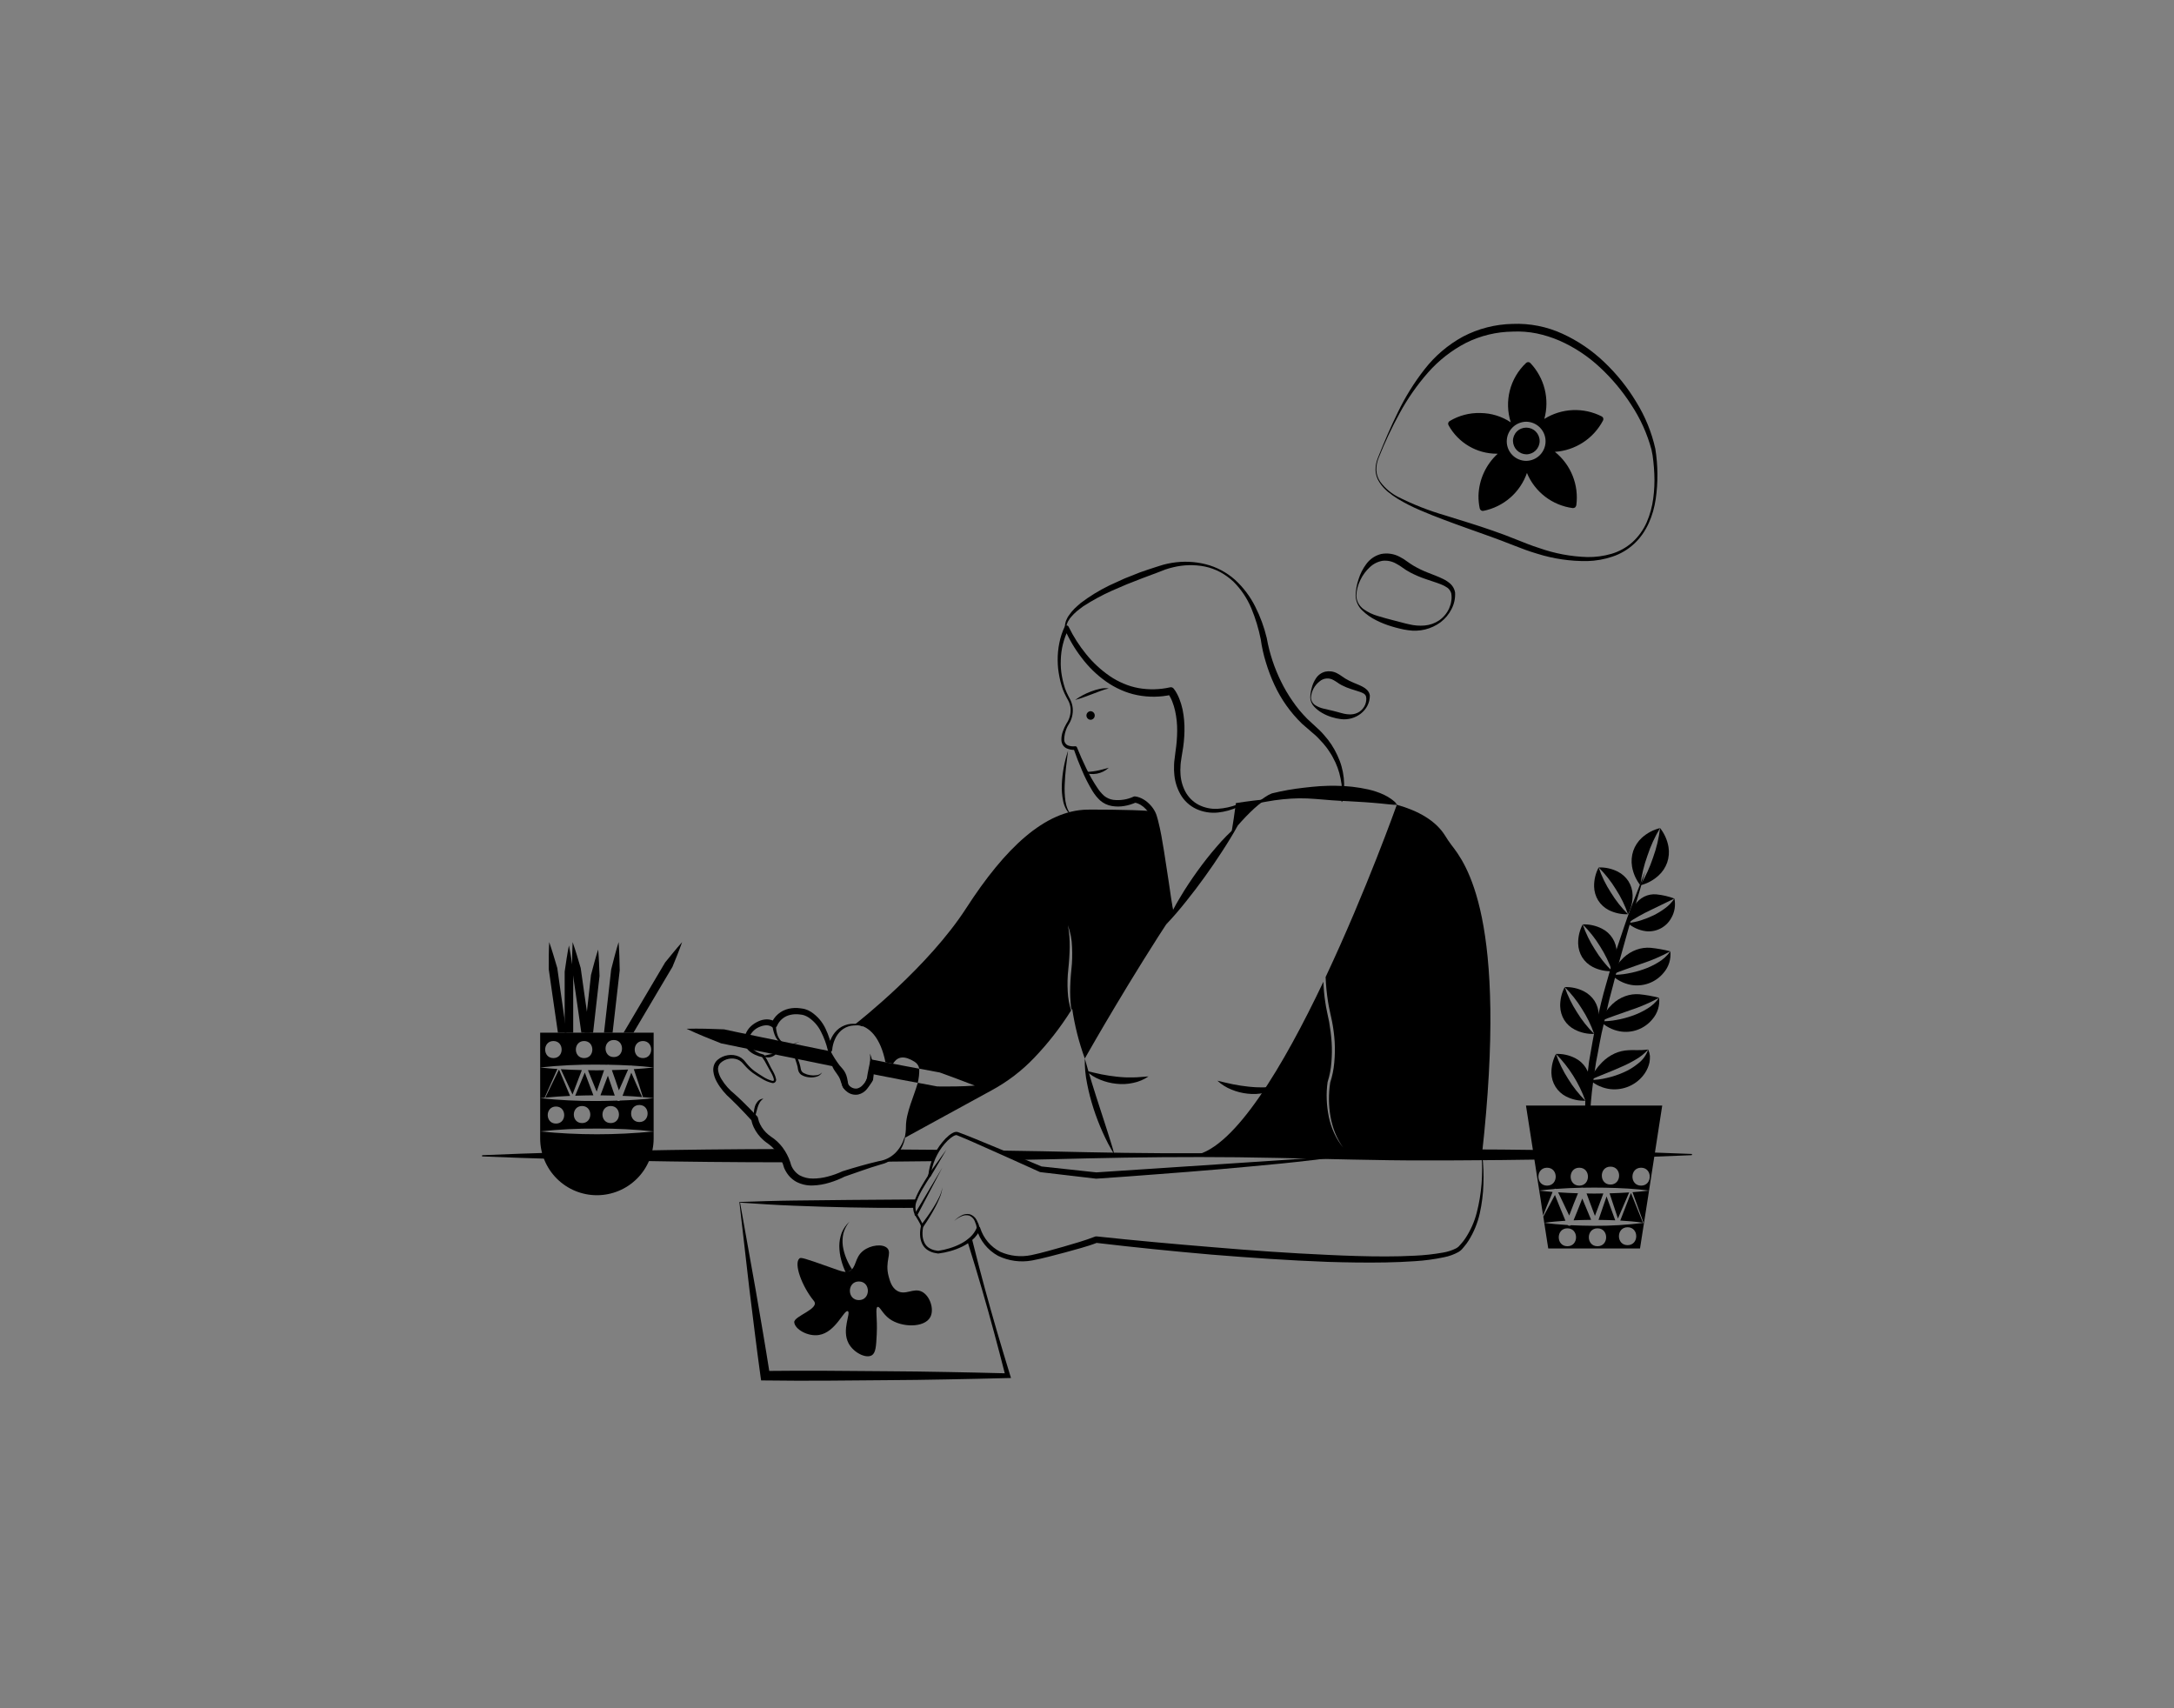 <?xml version="1.0" encoding="UTF-8"?> <svg xmlns="http://www.w3.org/2000/svg" width="700" height="550" viewBox="0 0 700 550" fill="none"><rect x="0" y="0" width="700" height="550" fill="#808080" stroke="none"/> <path d="M325.24 442.732C323.83 438.102 322.41 433.482 321.06 428.842C319.71 424.202 318.39 419.552 317.12 414.892C315.84 410.222 314.63 405.542 313.46 400.852L312.9 398.622C312.471 399.028 312.013 399.402 311.53 399.742L312 401.262C313.44 405.882 314.85 410.502 316.19 415.152C317.54 419.792 318.843 424.445 320.1 429.112C321.29 433.442 322.4 437.802 323.52 442.152C317.34 442.022 311.16 441.822 304.98 441.742L295.21 441.582L285.45 441.492L265.92 441.342L256.16 441.332L247.69 441.392C247.06 437.282 246.35 433.182 245.67 429.052L243.32 415.322L238.29 387.202L247.09 387.772L251.41 388.012L255.83 388.202C261.71 388.442 267.597 388.622 273.49 388.742C279.38 388.882 285.27 388.902 291.16 388.912C292.24 388.902 293.32 388.892 294.39 388.882C294.425 387.952 294.632 387.037 295 386.182L291.14 386.212L273.5 386.342L255.85 386.532L251.43 386.602L246.93 386.712L238.07 387.002L241.25 414.712L243.01 428.892C243.62 433.642 244.2 438.402 244.88 443.152L245.07 444.452L246.39 444.462L256.16 444.542L265.92 444.532L285.45 444.372L295.21 444.282L304.98 444.122C311.49 444.042 318 443.822 324.51 443.692L325.53 443.672L325.24 442.732Z" fill="black"></path> <path d="M296.8 415.862C294.1 414.532 291.57 417.202 288.86 415.592C287.11 414.542 286.54 412.462 286.13 410.932C284.83 406.172 287.25 403.532 285.72 401.902C284.26 400.362 280.29 400.842 277.92 402.722C275.04 405.002 275.88 408.222 273.4 409.292C272.2 409.812 271.18 409.422 267.35 408.052C258.57 404.922 257.83 404.782 257.39 405.192C255.52 406.892 258.25 414.222 262.04 418.832C264.16 421.412 255.59 423.702 255.74 425.722C255.91 427.952 260.08 430.392 263.68 429.822C269.1 428.972 271.77 421.582 272.99 422.162C274.09 422.672 270.88 428.192 273.26 432.562C274.88 435.522 278.77 437.442 280.65 436.392C281.97 435.662 282.1 433.592 282.3 429.552C282.56 424.222 281.74 421.092 282.57 420.792C283.3 420.522 284.08 422.932 286.4 424.622C290.33 427.482 297.67 427.552 299.54 424.072C300.89 421.562 299.43 417.162 296.8 415.862ZM276.55 418.592C272.68 418.592 272.69 412.592 276.55 412.592C280.41 412.592 280.41 418.592 276.55 418.592V418.592Z" fill="black"></path> <path d="M272.427 409.89C271.755 408.538 271.229 407.118 270.856 405.655C270.473 404.215 270.267 402.734 270.244 401.244C270.242 399.758 270.508 398.284 271.03 396.893C271.593 395.551 272.435 394.344 273.5 393.352C272.601 394.441 271.944 395.709 271.572 397.071C271.263 398.415 271.199 399.803 271.382 401.169C271.586 402.526 271.955 403.853 272.481 405.121C272.986 406.375 273.619 407.573 274.371 408.697L272.427 409.89Z" fill="black"></path> <path d="M377.85 294.002C364.25 314.612 351.61 336.722 349.29 340.802C347.398 335.603 346.038 330.225 345.23 324.752C345.23 324.752 345.15 324.892 345 325.152C344.862 324.378 344.769 323.597 344.72 322.812C344.61 321.632 344.57 320.442 344.57 319.262C344.583 316.893 344.717 314.527 344.97 312.172C345.238 309.775 345.312 307.361 345.19 304.952C345.131 302.54 344.671 300.154 343.83 297.892C344.098 299.052 344.262 300.233 344.32 301.422C344.417 302.603 344.453 303.787 344.43 304.972C344.39 307.342 344.24 309.705 343.98 312.062C343.715 314.459 343.655 316.875 343.8 319.282C343.899 321.342 344.259 323.382 344.87 325.352C341.427 330.832 337.437 335.948 332.96 340.622C328.988 344.776 324.393 348.284 319.34 351.022C310.34 355.942 294.7 364.492 291.28 366.372C291.568 365.173 291.709 363.944 291.7 362.712C291.7 358.232 294.32 352.892 295.51 348.632V348.622L301.8 349.802C305.81 349.822 309.83 349.852 313.87 349.522C310.11 348.042 306.36 346.692 302.62 345.312L295.99 344.072C295.908 343.61 295.729 343.171 295.463 342.785C295.197 342.398 294.852 342.073 294.45 341.832C291.35 339.922 289.09 339.922 287.55 342.482L285.11 342.012C283.48 333.942 280.04 331.242 277.66 330.352C276.861 330.027 276.001 329.884 275.14 329.932C275.14 329.932 275.17 329.912 275.22 329.872C276.68 328.732 298.95 311.222 311.1 292.412C323.67 272.942 336.44 260.982 350.02 260.672C350.02 260.672 364.1 260.572 370.99 261.172C372.98 264.492 375.8 285.352 377.85 294.002Z" fill="black"></path> <path d="M380.25 371.732C380.533 371.814 380.82 371.881 381.11 371.932H362.88L380.25 371.732Z" fill="black"></path> <path d="M396.51 268.172C397.01 265.242 397.49 262.052 397.94 258.572C397.94 258.572 401.81 257.912 407.73 257.312C404.65 259.152 400.78 263.032 396.51 268.172Z" fill="black"></path> <path d="M477.15 371.932H384.75C397.72 369.482 413.4 342.852 426.12 316.092C426.19 318.279 426.39 320.459 426.72 322.622C427.02 324.812 427.57 326.962 427.98 329.082C428.353 331.217 428.617 333.37 428.77 335.532C428.907 337.694 428.883 339.863 428.7 342.022C428.545 344.169 428.135 346.291 427.48 348.342L427.47 348.372L427.46 348.422C427.206 350.267 427.115 352.131 427.19 353.992C427.259 355.843 427.48 357.686 427.85 359.502C428.218 361.318 428.792 363.086 429.56 364.772C430.32 366.451 431.295 368.024 432.46 369.452C431.4 367.961 430.52 366.35 429.84 364.652C429.176 362.956 428.687 361.197 428.38 359.402C427.767 355.83 427.74 352.182 428.3 348.602C428.29 348.622 428.29 348.632 428.28 348.652L428.3 348.572C428.989 346.477 429.432 344.309 429.62 342.112C429.823 339.905 429.867 337.685 429.75 335.472C429.611 333.266 429.33 331.072 428.91 328.902C428.47 326.722 427.92 324.622 427.6 322.482C427.193 319.862 426.935 317.221 426.83 314.572C439.97 286.672 449.76 259.102 449.76 259.102C456.63 261.032 462.34 264.192 465.39 269.182C465.973 270.143 466.603 271.074 467.28 271.972C471.81 277.842 485.75 295.312 477.15 371.932Z" fill="black"></path> <path d="M377.669 294.198C376.754 290.936 376.076 287.618 375.351 284.317L373.334 274.39L372.271 269.453C371.91 267.816 371.539 266.174 371.079 264.595C370.965 264.199 370.855 263.8 370.715 263.433C370.605 263.074 370.464 262.725 370.295 262.389C369.947 261.716 369.506 261.096 368.986 260.545C368.481 259.993 367.899 259.518 367.257 259.133C366.944 258.95 366.615 258.794 366.274 258.668C365.972 258.553 365.657 258.473 365.337 258.428L365.839 258.33C364.631 258.882 363.357 259.274 362.048 259.498C360.717 259.732 359.356 259.737 358.024 259.512C356.63 259.281 355.327 258.671 354.258 257.747C353.29 256.845 352.453 255.813 351.769 254.68C350.468 252.538 349.33 250.3 348.365 247.987C347.38 245.705 346.49 243.402 345.681 241.051L346.262 241.435C345.266 241.505 344.269 241.325 343.36 240.912C342.872 240.666 342.464 240.286 342.186 239.816C341.93 239.357 341.783 238.846 341.758 238.322C341.729 237.362 341.886 236.406 342.219 235.506C342.52 234.626 342.909 233.779 343.381 232.978C344.368 231.546 344.838 229.822 344.715 228.088C344.637 227.232 344.395 226.399 344.002 225.634C343.591 224.876 343.125 224.056 342.75 223.232C342.356 222.403 342.035 221.541 341.792 220.656C341.524 219.784 341.304 218.898 341.134 218.002C340.923 217.112 340.85 216.199 340.706 215.296C340.64 214.385 340.545 213.473 340.56 212.556C340.543 210.718 340.717 208.883 341.079 207.081C341.43 205.247 342.011 203.465 342.808 201.776C342.866 201.657 342.956 201.557 343.068 201.487C343.18 201.418 343.31 201.381 343.442 201.381C343.574 201.381 343.703 201.419 343.815 201.489C343.927 201.56 344.017 201.66 344.074 201.779L344.11 201.852C345.639 204.979 347.523 207.919 349.722 210.617C351.89 213.311 354.436 215.676 357.282 217.64C358.689 218.606 360.192 219.425 361.766 220.084C363.324 220.756 364.953 221.247 366.622 221.546C369.972 222.132 373.404 222.049 376.722 221.304L376.787 221.291C376.989 221.25 377.199 221.265 377.393 221.335C377.587 221.404 377.759 221.525 377.889 221.685C378.302 222.194 378.661 222.745 378.961 223.329C379.25 223.862 379.505 224.413 379.725 224.978C380.163 226.084 380.51 227.224 380.764 228.386C381.23 230.675 381.437 233.009 381.383 235.344C381.344 237.647 381.116 239.943 380.703 242.208C380.494 243.368 380.365 244.386 380.198 245.465C380.135 245.997 380.101 246.533 380.094 247.068C380.049 247.601 380.045 248.136 380.082 248.669C380.118 250.779 380.634 252.853 381.592 254.734C382.55 256.586 384.045 258.105 385.882 259.092C387.782 260.07 389.908 260.526 392.042 260.414C394.226 260.277 396.376 259.811 398.421 259.032L398.461 259.018C398.526 258.994 398.596 258.988 398.663 259C398.731 259.012 398.794 259.042 398.846 259.086C398.899 259.13 398.939 259.188 398.962 259.252C398.985 259.317 398.991 259.387 398.979 259.454C398.513 262.02 398.056 264.585 397.562 267.14C397.557 267.17 397.539 267.196 397.514 267.213C397.489 267.23 397.459 267.237 397.429 267.231C397.401 267.224 397.376 267.208 397.359 267.184C397.342 267.161 397.335 267.132 397.337 267.103C397.597 264.512 397.893 261.93 398.181 259.35L398.739 259.771C396.648 260.75 394.409 261.372 392.113 261.613C389.747 261.849 387.362 261.454 385.199 260.468C382.997 259.437 381.179 257.734 380.007 255.604C378.853 253.507 378.191 251.175 378.072 248.784C378.015 248.199 378 247.611 378.029 247.024C378.02 246.438 378.041 245.852 378.091 245.268C378.227 244.124 378.355 242.912 378.512 241.857C378.842 239.695 379.017 237.513 379.036 235.326C379.058 233.17 378.838 231.018 378.38 228.91C378.153 227.88 377.846 226.868 377.462 225.885C377.277 225.404 377.061 224.935 376.816 224.481C376.603 224.066 376.354 223.67 376.071 223.299L377.238 223.68C373.601 224.487 369.836 224.531 366.182 223.807C364.358 223.446 362.581 222.878 360.887 222.114C359.195 221.372 357.584 220.458 356.078 219.387C353.099 217.264 350.464 214.694 348.267 211.768C346.043 208.897 344.195 205.752 342.77 202.411L344.072 202.488C342.492 205.618 341.633 209.062 341.56 212.568C341.485 214.337 341.615 216.108 341.948 217.846C342.101 218.719 342.302 219.583 342.55 220.434C342.771 221.287 343.066 222.12 343.434 222.921C343.793 223.739 344.207 224.49 344.641 225.319C345.053 226.168 345.311 227.083 345.404 228.022C345.559 229.907 345.071 231.79 344.021 233.363C343.141 234.841 342.672 236.526 342.661 238.245C342.675 238.615 342.79 238.973 342.996 239.281C343.201 239.588 343.489 239.832 343.825 239.986C344.581 240.271 345.395 240.368 346.197 240.269C346.317 240.259 346.437 240.288 346.54 240.352C346.642 240.415 346.721 240.51 346.766 240.621L346.779 240.653C347.683 242.914 348.681 245.16 349.75 247.349C350.784 249.535 351.981 251.639 353.33 253.646C353.943 254.606 354.683 255.48 355.53 256.243C356.356 256.907 357.34 257.346 358.387 257.515C360.629 257.798 362.905 257.452 364.961 256.514L365.048 256.477C365.179 256.422 365.322 256.401 365.463 256.415C365.981 256.474 366.49 256.601 366.975 256.793C367.424 256.965 367.858 257.177 368.271 257.424C369.074 257.917 369.802 258.524 370.431 259.227C371.065 259.911 371.596 260.685 372.006 261.523C372.207 261.946 372.373 262.385 372.502 262.835C372.65 263.263 372.753 263.681 372.862 264.1C373.726 267.445 374.266 270.773 374.809 274.119L376.348 284.139C376.816 287.484 377.323 290.819 377.891 294.146C377.894 294.161 377.893 294.176 377.89 294.191C377.887 294.205 377.881 294.219 377.873 294.232C377.864 294.244 377.853 294.254 377.841 294.263C377.828 294.271 377.814 294.276 377.799 294.279C377.771 294.284 377.743 294.278 377.719 294.263C377.695 294.248 377.677 294.225 377.669 294.198Z" fill="black"></path> <path d="M343.895 241.727C343.65 243.539 343.437 245.343 343.234 247.143C343.045 248.944 342.88 250.744 342.822 252.542C342.732 254.329 342.808 256.122 343.049 257.895C343.174 258.772 343.408 259.63 343.746 260.449C344.073 261.285 344.618 262.019 345.324 262.574C344.488 262.144 343.799 261.476 343.342 260.654C342.88 259.836 342.543 258.953 342.343 258.035C341.958 256.22 341.809 254.363 341.9 252.509C342.056 248.839 342.727 245.21 343.895 241.727Z" fill="black"></path> <path d="M343.346 203.335C343.111 202.925 342.963 202.472 342.908 202.003C342.853 201.534 342.894 201.058 343.028 200.605L343.213 199.924L343.505 199.293C343.605 199.084 343.701 198.867 343.814 198.665L344.203 198.095C344.721 197.336 345.307 196.625 345.952 195.971C346.605 195.337 347.3 194.752 347.982 194.145C350.858 191.97 353.939 190.079 357.181 188.499C358.798 187.731 360.433 186.997 362.068 186.267C363.721 185.588 365.384 184.933 367.051 184.289C368.722 183.677 370.419 183.149 372.106 182.588C372.96 182.332 373.782 182.04 374.695 181.788C375.579 181.55 376.476 181.36 377.381 181.217C380.973 180.625 384.649 180.775 388.181 181.656C391.7 182.543 394.953 184.266 397.663 186.68C400.336 189.13 402.539 192.048 404.163 195.291C405.797 198.52 407.045 201.929 407.884 205.448L407.9 205.544C408.772 210.376 410.32 215.061 412.497 219.462C413.57 221.659 414.813 223.768 416.213 225.772C416.883 226.793 417.655 227.733 418.409 228.69C419.175 229.635 420.033 230.499 420.861 231.389L423.573 233.901L424.995 235.225C425.48 235.653 425.876 236.178 426.319 236.65C428.063 238.577 429.502 240.76 430.585 243.123C432.832 247.791 433.393 253.093 432.176 258.129C432.168 258.157 432.15 258.181 432.126 258.196C432.101 258.212 432.072 258.217 432.043 258.211C432.015 258.206 431.99 258.189 431.973 258.166C431.956 258.142 431.949 258.113 431.953 258.084L431.955 258.072C432.275 255.613 432.176 253.118 431.662 250.692C431.196 248.29 430.35 245.977 429.157 243.84C428.88 243.299 428.569 242.778 428.224 242.278C427.881 241.777 427.571 241.255 427.204 240.773C426.472 239.806 425.677 238.888 424.825 238.025C424.392 237.6 424.013 237.125 423.538 236.741L422.157 235.552L419.259 233.043C415.537 229.448 412.515 225.193 410.348 220.494C409.269 218.167 408.356 215.767 407.616 213.312C406.851 210.853 406.29 208.336 405.938 205.786L405.954 205.881C405.274 202.457 404.259 199.107 402.923 195.882C401.582 192.652 399.614 189.721 397.133 187.257C395.856 186.066 394.435 185.039 392.903 184.201C391.36 183.382 389.711 182.782 388.002 182.418C384.58 181.736 381.05 181.82 377.665 182.664C376.827 182.858 375.999 183.096 375.186 183.377C374.403 183.653 373.572 184.011 372.745 184.326L367.764 186.19C366.129 186.848 364.49 187.496 362.84 188.12L357.992 190.205C354.798 191.637 351.719 193.312 348.782 195.216C348.097 195.739 347.386 196.245 346.721 196.795C346.069 197.352 345.462 197.961 344.907 198.615L344.492 199.107C344.372 199.28 344.272 199.465 344.157 199.643L343.822 200.185L343.589 200.768C343.255 201.542 343.235 202.415 343.532 203.203L343.543 203.227C343.555 203.253 343.556 203.283 343.547 203.31C343.538 203.337 343.519 203.359 343.494 203.373C343.47 203.387 343.44 203.39 343.413 203.383C343.385 203.376 343.361 203.359 343.346 203.335L343.346 203.335Z" fill="black"></path> <path d="M346.167 225.372C347.745 224.237 349.466 223.318 351.286 222.637C352.196 222.287 353.131 222.007 354.082 221.798C355.04 221.552 356.037 221.506 357.013 221.663C356.082 221.867 355.167 222.143 354.279 222.49L351.615 223.499C349.831 224.168 348.053 224.86 346.167 225.372Z" fill="black"></path> <path d="M351.158 231.747C351.516 231.735 351.857 231.583 352.106 231.325C352.356 231.067 352.495 230.721 352.495 230.362C352.495 230.003 352.356 229.658 352.106 229.4C351.857 229.142 351.516 228.99 351.158 228.978C350.799 228.99 350.459 229.142 350.209 229.4C349.96 229.658 349.82 230.003 349.82 230.362C349.82 230.721 349.96 231.067 350.209 231.325C350.459 231.583 350.799 231.735 351.158 231.747Z" fill="black"></path> <path d="M348.925 248.521C350.293 248.555 351.661 248.446 353.006 248.194C353.665 248.066 354.323 247.919 354.983 247.738C355.647 247.566 356.303 247.352 357.013 247.186C355.942 248.177 354.61 248.841 353.174 249.101C352.454 249.23 351.719 249.257 350.991 249.18C350.261 249.119 349.555 248.893 348.925 248.521Z" fill="black"></path> <path d="M428.3 348.572V348.602C428.29 348.622 428.29 348.632 428.28 348.652L428.3 348.572Z" fill="white"></path> <path d="M375.479 297.626C376.79 294.584 378.318 291.639 380.05 288.816C381.729 285.978 383.558 283.241 385.474 280.567C387.398 277.898 389.414 275.294 391.581 272.804C393.712 270.261 396.052 267.902 398.577 265.75C396.97 268.675 395.245 271.462 393.453 274.21C391.679 276.968 389.82 279.661 387.909 282.319C385.993 284.972 384.029 287.592 381.965 290.146C379.917 292.711 377.805 295.23 375.479 297.626Z" fill="black"></path> <path d="M449.76 259.102C436.37 255.322 418.6 256.212 407.73 257.312C408.382 256.911 409.08 256.592 409.81 256.362C409.81 256.362 440.85 250.882 449.76 259.102Z" fill="white"></path> <path d="M449.891 259.175C449.47 259.124 449.046 259.098 448.622 259.096C448.106 259.077 447.592 259.03 447.082 258.955C446.205 258.869 445.33 258.796 444.465 258.686C443.592 258.616 442.72 258.552 441.856 258.457C440.986 258.386 440.113 258.351 439.249 258.263L434.035 257.956C432.295 257.889 430.557 257.784 428.813 257.662C425.33 257.415 421.814 256.987 418.295 257.033C414.777 257.097 411.269 257.452 407.809 258.094L404.289 258.722L407.328 256.636C408.013 256.149 408.755 255.748 409.537 255.443L409.643 255.418C412.998 254.599 416.402 253.998 419.834 253.619C421.546 253.409 423.267 253.253 424.991 253.12C426.718 253.038 428.451 252.943 430.187 252.997C433.685 253.02 437.17 253.417 440.584 254.178C442.311 254.566 443.992 255.135 445.6 255.875C446.404 256.257 447.174 256.706 447.902 257.217C448.269 257.466 448.603 257.769 448.947 258.039C449.152 258.211 449.335 258.408 449.492 258.624C449.654 258.848 449.764 259.035 449.891 259.175ZM449.629 259.029C449.445 258.915 449.245 258.828 449.035 258.771C448.873 258.724 448.717 258.656 448.572 258.571C448.19 258.394 447.832 258.19 447.444 258.041C446.673 257.742 445.886 257.487 445.086 257.277C443.479 256.877 441.843 256.601 440.194 256.453C436.868 256.155 433.528 256.055 430.191 256.154C426.839 256.232 423.471 256.338 420.097 256.529C416.728 256.735 413.341 257.043 409.977 257.306L410.083 257.281C409.405 257.434 408.75 257.671 408.132 257.988L407.651 256.53C411.199 256.447 414.726 256.324 418.25 256.044C421.772 255.772 425.307 255.232 428.871 255.145C429.761 255.131 430.652 255.098 431.542 255.154C432.432 255.189 433.323 255.21 434.21 255.312C435.098 255.401 435.987 255.464 436.874 255.574C437.758 255.704 438.643 255.818 439.524 255.965C441.287 256.263 443.035 256.651 444.759 257.127C445.619 257.377 446.469 257.664 447.317 257.938C447.666 258.092 448.006 258.264 448.338 258.453C448.75 258.682 449.183 258.875 449.629 259.029Z" fill="black"></path> <path d="M349.668 344.757C351.41 345.182 353.068 345.575 354.725 345.918C356.386 346.239 358.03 346.502 359.679 346.669C360.502 346.781 361.328 346.796 362.156 346.865C362.981 346.862 363.817 346.931 364.651 346.891C366.338 346.905 368.001 346.671 369.81 346.567C368.32 347.593 366.636 348.305 364.861 348.659C363.083 349.054 361.251 349.148 359.442 348.937C357.641 348.754 355.876 348.308 354.204 347.613C352.526 346.954 350.988 345.985 349.668 344.757Z" fill="black"></path> <path d="M391.982 347.95C393.724 348.375 395.382 348.769 397.039 349.112C398.7 349.433 400.344 349.695 401.993 349.862C402.816 349.974 403.642 349.99 404.47 350.059C405.295 350.056 406.131 350.125 406.965 350.085C408.652 350.098 410.315 349.865 412.124 349.76C410.634 350.787 408.95 351.499 407.175 351.852C405.397 352.247 403.565 352.341 401.756 352.13C399.955 351.948 398.19 351.502 396.518 350.806C394.84 350.147 393.301 349.178 391.982 347.95Z" fill="black"></path> <path d="M250.83 369.952C251.832 371.244 252.624 372.685 253.18 374.222H252.69C236.47 374.212 220.253 374.055 204.04 373.752C187.82 373.422 171.6 373.022 155.38 372.332C155.354 372.331 155.327 372.325 155.303 372.314C155.279 372.303 155.258 372.287 155.24 372.268C155.222 372.248 155.208 372.225 155.2 372.2C155.191 372.175 155.188 372.148 155.19 372.122C155.193 372.073 155.214 372.026 155.249 371.991C155.284 371.956 155.331 371.935 155.38 371.932C171.6 371.222 187.81 370.812 204.03 370.472C219.63 370.162 235.23 369.989 250.83 369.952Z" fill="black"></path> <path d="M302.2 370.202C301.469 371.356 300.859 372.582 300.38 373.862C295.15 373.922 289.923 373.975 284.7 374.022C286.725 373.28 288.457 371.905 289.64 370.102C293.83 370.132 298.017 370.165 302.2 370.202Z" fill="black"></path> <path d="M544.81 371.742C544.811 371.767 544.806 371.792 544.797 371.816C544.788 371.839 544.774 371.86 544.756 371.878C544.738 371.896 544.717 371.91 544.694 371.919C544.67 371.928 544.645 371.933 544.62 371.932C528.41 372.652 512.19 373.082 495.97 373.332L483.81 373.492L477.3 373.542L471.64 373.582C467.59 373.612 463.53 373.642 459.48 373.622C455.42 373.632 451.363 373.608 447.31 373.552C439.42 373.442 431.53 373.262 423.64 373.082C415.32 372.892 406.99 372.712 398.66 372.602C382.44 372.432 366.22 372.582 350 372.962C342.73 373.152 335.46 373.312 328.19 373.442C326.06 372.512 323.65 371.472 321.25 370.432C330.83 370.562 340.413 370.742 350 370.972C366.22 371.322 382.44 371.405 398.66 371.222C414.87 370.972 431.09 370.422 447.31 370.152C451.36 370.092 455.413 370.058 459.47 370.052C463.53 370.022 467.58 370.042 471.64 370.062L483.8 370.122L495.97 370.262C512.18 370.472 528.4 370.852 544.62 371.532C544.646 371.533 544.672 371.54 544.696 371.551C544.72 371.562 544.741 371.578 544.759 371.598C544.776 371.617 544.79 371.64 544.799 371.665C544.807 371.689 544.811 371.716 544.81 371.742Z" fill="black"></path> <path d="M432.475 372.245C425.891 373.181 419.276 373.933 412.664 374.612C406.047 375.259 399.427 375.871 392.804 376.451C386.183 377.043 379.553 377.522 372.926 378.041C366.297 378.533 359.673 379.075 353.037 379.492L353.029 379.492C352.971 379.496 352.914 379.494 352.856 379.488L335.036 377.395L335.021 377.393C334.934 377.383 334.848 377.359 334.767 377.323C327.721 374.142 320.682 370.944 313.609 367.836C311.843 367.069 310.061 366.275 308.299 365.584C307.746 365.227 306.894 365.819 306.171 366.337C305.435 366.912 304.759 367.561 304.156 368.275C301.684 371.172 300.126 374.737 299.679 378.52C299.672 378.582 299.651 378.642 299.617 378.695C298.797 379.946 297.992 381.208 297.24 382.496C296.472 383.764 295.809 385.093 295.258 386.47C294.952 387.107 294.782 387.801 294.76 388.507C294.737 389.214 294.863 389.917 295.128 390.572C295.922 391.852 296.648 393.174 297.303 394.53C297.332 394.607 297.337 394.692 297.317 394.771L297.315 394.776C297.095 395.677 297.001 396.605 297.038 397.532C297.061 398.443 297.278 399.339 297.677 400.159C298.074 400.959 298.721 401.607 299.52 402.005C299.917 402.219 300.337 402.385 300.773 402.498C301.212 402.615 301.678 402.654 302.129 402.733L302.044 402.734C303.309 402.55 304.559 402.267 305.78 401.887C307.001 401.518 308.187 401.038 309.321 400.455C309.883 400.168 310.425 399.844 310.943 399.483C311.465 399.133 311.91 398.694 312.398 398.308C313.306 397.484 314.017 396.467 314.48 395.332C314.526 395.217 314.606 395.119 314.71 395.051C314.814 394.983 314.936 394.949 315.06 394.953C315.183 394.957 315.303 394.999 315.402 395.074C315.501 395.148 315.574 395.251 315.613 395.369L315.627 395.415C316.679 398.697 318.985 401.431 322.043 403.022C325.193 404.431 328.708 404.808 332.086 404.1C335.467 403.399 338.992 402.348 342.422 401.393C345.842 400.393 349.364 399.407 352.562 398.153L352.584 398.144C352.745 398.082 352.918 398.059 353.089 398.077C365.468 399.406 377.885 400.523 390.297 401.538C402.708 402.597 415.134 403.482 427.565 404.03C433.779 404.329 439.997 404.539 446.207 404.531C449.312 404.524 452.414 404.462 455.505 404.293C458.579 404.158 461.642 403.821 464.672 403.282C466.134 403.04 467.55 402.578 468.872 401.91C469.161 401.748 469.431 401.555 469.677 401.335L470.425 400.495C470.935 399.941 471.4 399.346 471.813 398.717C473.504 396.167 474.753 393.351 475.507 390.387C477.036 384.367 477.554 378.135 477.037 371.945C477.033 371.915 477.042 371.885 477.061 371.861C477.08 371.838 477.107 371.823 477.137 371.819C477.167 371.817 477.196 371.826 477.22 371.844C477.243 371.863 477.258 371.889 477.263 371.919C477.639 375.027 477.766 378.16 477.643 381.288C477.548 384.433 477.155 387.562 476.472 390.633C475.783 393.747 474.566 396.72 472.872 399.422C472.448 400.107 471.969 400.757 471.442 401.366L470.658 402.293C470.337 402.606 469.981 402.882 469.596 403.113C468.159 403.905 466.607 404.469 464.997 404.784C461.907 405.438 458.772 405.863 455.619 406.056C452.487 406.281 449.356 406.398 446.227 406.459C439.969 406.576 433.719 406.473 427.475 406.281C414.99 405.822 402.535 404.949 390.096 403.945C377.66 402.871 365.245 401.605 352.851 400.147L353.378 400.071C351.609 400.775 349.894 401.283 348.152 401.797C346.415 402.303 344.676 402.781 342.935 403.248L337.706 404.611C335.98 405.068 334.185 405.462 332.364 405.82C328.632 406.515 324.776 405.996 321.36 404.338C319.698 403.425 318.232 402.193 317.047 400.712C315.861 399.231 314.98 397.531 314.453 395.709L315.6 395.793C315.046 397.073 314.214 398.213 313.163 399.131C312.623 399.546 312.117 400.014 311.546 400.379C310.984 400.751 310.397 401.085 309.789 401.379C308.588 401.964 307.336 402.438 306.049 402.797C304.767 403.163 303.459 403.429 302.136 403.59L302.11 403.593C302.091 403.595 302.07 403.594 302.051 403.59C301.552 403.493 301.046 403.45 300.555 403.313C300.056 403.179 299.575 402.985 299.122 402.735C298.182 402.251 297.423 401.477 296.958 400.528C296.513 399.601 296.273 398.59 296.255 397.562C296.222 396.554 296.333 395.545 296.584 394.568L296.597 394.813C296.323 394.136 295.994 393.482 295.612 392.859C295.195 392.218 294.813 391.555 294.469 390.871C294.128 390.132 293.984 389.316 294.052 388.504C294.134 387.724 294.323 386.958 294.615 386.23C295.169 384.813 295.835 383.442 296.607 382.131C297.354 380.817 298.151 379.538 298.962 378.269L298.901 378.444C299.323 374.487 300.91 370.745 303.46 367.691C304.087 366.911 304.791 366.198 305.562 365.56C305.965 365.228 306.404 364.94 306.87 364.704C307.136 364.57 307.421 364.479 307.715 364.435C307.899 364.41 308.085 364.416 308.266 364.454C308.406 364.495 308.545 364.537 308.657 364.578C310.514 365.247 312.285 365.98 314.086 366.704C321.257 369.616 328.38 372.631 335.512 375.621L335.244 375.549L353.083 377.476L352.903 377.472L392.683 374.845C399.314 374.429 405.944 373.988 412.572 373.522L422.514 372.837L432.445 372.019C432.475 372.015 432.505 372.024 432.529 372.042C432.553 372.061 432.568 372.089 432.572 372.119C432.574 372.148 432.566 372.177 432.548 372.201C432.53 372.224 432.504 372.24 432.475 372.245Z" fill="black"></path> <path d="M307.223 393.108C307.868 392.436 308.612 391.868 309.43 391.423C310.267 390.924 311.26 390.75 312.217 390.935C313.178 391.235 313.982 391.902 314.456 392.79C314.681 393.216 314.884 393.657 315.069 394.102L315.496 395.469C315.514 395.528 315.521 395.589 315.515 395.65C315.51 395.711 315.492 395.77 315.464 395.825C315.435 395.879 315.397 395.927 315.35 395.966C315.303 396.005 315.248 396.035 315.19 396.053C315.131 396.071 315.07 396.078 315.009 396.072C314.948 396.067 314.889 396.049 314.834 396.021C314.78 395.993 314.732 395.954 314.693 395.907C314.654 395.86 314.624 395.805 314.606 395.747C314.602 395.735 314.599 395.722 314.596 395.71L314.585 395.661L314.296 394.356C314.161 393.94 314.01 393.524 313.841 393.121C313.507 392.334 312.877 391.71 312.088 391.382C311.233 391.15 310.323 391.24 309.53 391.634C308.69 392.004 307.912 392.501 307.223 393.108Z" fill="black"></path> <path d="M296.577 394.393C298.031 392.552 299.383 390.634 300.628 388.646C301.253 387.653 301.823 386.626 302.336 385.57C302.884 384.528 303.252 383.401 303.426 382.237C303.328 383.42 303.031 384.578 302.55 385.663C302.103 386.762 301.596 387.835 301.032 388.878C299.906 390.968 298.668 392.996 297.321 394.951C297.251 395.053 297.144 395.123 297.023 395.145C296.901 395.168 296.776 395.142 296.674 395.072C296.572 395.002 296.502 394.894 296.479 394.773C296.457 394.652 296.483 394.526 296.553 394.424L296.57 394.401L296.577 394.393Z" fill="black"></path> <path d="M294.55 390.803L303.426 375.902L295.362 391.258C295.333 391.312 295.294 391.36 295.248 391.399C295.201 391.438 295.146 391.468 295.088 391.486C295.03 391.504 294.968 391.511 294.907 391.505C294.847 391.5 294.787 391.482 294.733 391.454C294.679 391.425 294.631 391.387 294.592 391.34C294.553 391.293 294.523 391.238 294.505 391.18C294.487 391.122 294.481 391.06 294.486 390.999C294.492 390.939 294.509 390.879 294.538 390.825L294.55 390.803Z" fill="black"></path> <path d="M298.897 378.224L304.766 370.103L299.675 378.733C299.613 378.84 299.51 378.917 299.391 378.948C299.271 378.979 299.144 378.961 299.037 378.898C298.931 378.835 298.854 378.733 298.823 378.613C298.792 378.493 298.81 378.366 298.873 378.26C298.88 378.248 298.889 378.235 298.897 378.224Z" fill="black"></path> <path d="M277.611 330.455C277.054 330.203 276.444 330.09 275.833 330.125C275.222 330.127 274.611 330.174 274.006 330.266C272.832 330.49 271.738 331.018 270.833 331.797C269.962 332.593 269.273 333.568 268.813 334.655C268.342 335.739 268.048 336.892 267.943 338.07C267.928 338.236 267.855 338.392 267.737 338.51C267.618 338.627 267.461 338.699 267.295 338.712C267.128 338.725 266.962 338.679 266.827 338.581C266.691 338.483 266.595 338.34 266.555 338.178L266.55 338.155C266.054 336.042 265.296 333.999 264.295 332.073C263.365 330.208 261.951 328.627 260.201 327.494C259.785 327.238 259.342 327.03 258.879 326.874C258.671 326.8 258.456 326.747 258.237 326.716L257.446 326.615C256.445 326.481 255.427 326.53 254.444 326.761C253.513 326.967 252.644 327.39 251.909 327.996C251.173 328.602 250.592 329.374 250.212 330.248L250.173 330.339C250.069 330.578 249.875 330.766 249.632 330.862C249.39 330.958 249.119 330.953 248.88 330.849C248.812 330.819 248.747 330.781 248.686 330.737C248.17 330.347 247.545 330.127 246.898 330.108C246.185 330.107 245.479 330.247 244.82 330.521C243.406 331.017 242.23 332.027 241.526 333.35L241.484 333.429L241.41 333.596L241.304 333.853C241.241 334.021 241.188 334.192 241.144 334.365C241.057 334.699 241.019 335.044 241.031 335.388C241.07 336.08 241.34 336.738 241.8 337.256C242.881 338.365 244.255 339.144 245.763 339.502L245.802 339.513C245.9 339.54 245.985 339.6 246.043 339.683C246.677 340.633 247.231 341.633 247.701 342.673C247.944 343.177 248.175 343.676 248.45 344.141C248.733 344.633 249.015 345.124 249.26 345.644C249.532 346.173 249.731 346.737 249.85 347.32C249.915 347.506 249.926 347.707 249.882 347.9C249.838 348.092 249.742 348.269 249.602 348.409C249.463 348.549 249.288 348.647 249.096 348.692C248.903 348.738 248.702 348.728 248.515 348.665C247.383 348.39 246.303 347.932 245.319 347.309C244.335 346.742 243.396 346.14 242.456 345.495C241.53 344.813 240.677 344.038 239.912 343.18C239.526 342.768 239.152 342.302 238.804 341.969C238.439 341.627 238.015 341.352 237.553 341.159C236.609 340.788 235.576 340.705 234.585 340.923C233.608 341.113 232.704 341.575 231.977 342.255C231.663 342.576 231.432 342.968 231.303 343.399C231.173 343.829 231.151 344.284 231.236 344.724C231.423 345.716 231.798 346.662 232.342 347.512C232.891 348.42 233.524 349.276 234.233 350.066C234.587 350.465 234.957 350.853 235.335 351.21L236.577 352.294C237.429 353.049 238.257 353.82 239.06 354.608C240.673 356.184 242.24 357.784 243.794 359.42C243.938 359.57 244.033 359.761 244.068 359.966L244.082 360.049C244.216 360.713 244.436 361.357 244.737 361.963C245.052 362.606 245.436 363.212 245.884 363.771C246.331 364.337 246.837 364.854 247.393 365.314C247.952 365.808 248.515 366.124 249.275 366.691C250.653 367.764 251.827 369.075 252.743 370.562C253.667 372.036 254.359 373.644 254.796 375.328L254.729 375.12C255.253 376.482 256.208 377.635 257.448 378.405C258.775 379.12 260.264 379.482 261.771 379.456C263.383 379.449 264.987 379.232 266.543 378.81C268.13 378.399 269.677 377.847 271.166 377.16L271.224 377.133C271.248 377.122 271.272 377.113 271.297 377.105C273.231 376.501 275.162 375.909 277.114 375.371C279.067 374.828 281.011 374.286 283.017 373.843C284.938 373.555 286.724 372.684 288.134 371.349C289.565 369.974 290.611 368.249 291.169 366.345C291.178 366.316 291.198 366.291 291.224 366.277C291.251 366.263 291.282 366.26 291.311 366.268C291.338 366.277 291.361 366.295 291.376 366.319C291.39 366.343 291.396 366.371 291.391 366.399C291.011 368.443 290.075 370.343 288.687 371.89C287.98 372.675 287.158 373.349 286.25 373.888C285.79 374.16 285.306 374.389 284.804 374.572C284.282 374.742 283.752 374.908 283.302 375.016C281.395 375.56 279.484 376.217 277.584 376.871L271.883 378.859L272.014 378.804C270.436 379.608 268.787 380.268 267.09 380.774C265.369 381.307 263.586 381.612 261.787 381.683C259.87 381.773 257.964 381.34 256.274 380.432C255.415 379.934 254.647 379.294 254.003 378.539C253.388 377.787 252.879 376.954 252.491 376.064L252.468 376.004L252.424 375.855C252.031 374.447 251.444 373.1 250.68 371.854C249.917 370.612 248.943 369.512 247.802 368.605C247.294 368.199 246.478 367.688 245.85 367.107C245.186 366.532 244.584 365.89 244.054 365.191C243.517 364.489 243.058 363.731 242.686 362.929C242.291 362.095 242.019 361.207 241.878 360.295L242.165 360.924C240.674 359.288 239.145 357.661 237.593 356.081C236.813 355.295 236.035 354.507 235.241 353.75C234.841 353.358 234.459 353.04 233.999 352.583C233.579 352.157 233.193 351.721 232.821 351.27C232.069 350.367 231.403 349.396 230.833 348.368C230.214 347.301 229.821 346.118 229.679 344.893C229.613 344.227 229.69 343.555 229.905 342.922C230.134 342.283 230.517 341.71 231.022 341.256C231.976 340.441 233.141 339.914 234.383 339.735C235.603 339.531 236.856 339.695 237.982 340.206C238.542 340.472 239.049 340.835 239.481 341.28C239.916 341.745 240.216 342.174 240.576 342.594C241.269 343.433 242.058 344.187 242.928 344.841C243.82 345.476 244.753 346.098 245.696 346.663C246.593 347.253 247.577 347.698 248.612 347.982C249.646 348.297 249.039 346.853 248.611 345.959C248.374 345.471 248.092 344.996 247.812 344.522C247.514 344.027 247.247 343.525 246.989 343.03C246.505 342.047 245.939 341.108 245.297 340.221L245.577 340.402C244.724 340.23 243.894 339.957 243.104 339.59C242.283 339.223 241.536 338.708 240.901 338.071C240.217 337.375 239.786 336.47 239.676 335.501C239.628 335.02 239.65 334.536 239.744 334.062C239.788 333.832 239.845 333.604 239.914 333.38L240.026 333.058L240.086 332.892L240.195 332.655L240.154 332.734C240.531 331.857 241.086 331.068 241.784 330.417C242.471 329.781 243.257 329.261 244.11 328.876C244.987 328.447 245.948 328.216 246.924 328.198C247.973 328.199 248.996 328.523 249.853 329.127L248.327 329.615C248.554 328.991 248.871 328.404 249.267 327.871C249.642 327.351 250.079 326.878 250.569 326.463C251.553 325.635 252.721 325.055 253.976 324.772C255.182 324.505 256.428 324.457 257.651 324.632L258.526 324.755C258.862 324.807 259.192 324.892 259.511 325.009C260.108 325.219 260.68 325.496 261.215 325.834C263.228 327.186 264.83 329.065 265.846 331.266C266.838 333.362 267.539 335.583 267.93 337.868L266.537 337.954C266.722 336.627 267.124 335.34 267.726 334.143C268.306 332.929 269.169 331.872 270.243 331.061C271.324 330.279 272.592 329.794 273.919 329.655C274.564 329.607 275.213 329.616 275.857 329.684C276.51 329.724 277.145 329.917 277.709 330.249C277.734 330.263 277.753 330.286 277.762 330.314C277.771 330.342 277.769 330.372 277.757 330.398C277.744 330.424 277.722 330.445 277.695 330.455C277.668 330.466 277.638 330.466 277.611 330.455L277.611 330.455Z" fill="black"></path> <path d="M280.574 341.081C281.022 342.109 281.275 343.213 281.32 344.334C281.351 344.885 281.349 345.438 281.316 345.989C281.268 346.541 281.209 347.094 281.113 347.641L281.104 347.692C281.091 347.762 281.067 347.829 281.031 347.891C280.782 348.335 280.496 348.758 280.175 349.154C279.836 349.548 279.46 349.91 279.053 350.234C278.273 350.918 277.361 351.434 276.374 351.75C275.32 352.014 274.209 351.919 273.215 351.48C272.691 351.257 272.213 350.938 271.805 350.539C271.694 350.423 271.589 350.301 271.492 350.173C271.384 350.008 271.292 349.833 271.217 349.65L270.976 348.954L270.528 347.618C270.392 347.253 270.223 346.901 270.023 346.567C269.825 346.23 269.607 345.906 269.371 345.595C269.271 345.474 269.092 345.225 268.946 345.004C268.796 344.779 268.641 344.559 268.501 344.331C267.985 343.441 267.619 342.473 267.416 341.465C267.198 340.491 267.128 339.491 267.209 338.497C267.212 338.465 267.227 338.436 267.251 338.416C267.276 338.395 267.307 338.385 267.339 338.388C267.358 338.39 267.376 338.396 267.392 338.407C267.408 338.417 267.422 338.431 267.431 338.447C268.281 340.064 269.263 341.609 270.366 343.065C270.511 343.214 270.641 343.371 270.777 343.523C270.917 343.678 271.014 343.814 271.232 344.043C271.601 344.459 271.915 344.92 272.166 345.416C272.414 345.916 272.603 346.443 272.729 346.986C272.797 347.275 272.831 347.51 272.872 347.722L272.993 348.395L273.107 349.072C273.131 349.147 273.106 349.119 273.13 349.189C273.167 349.255 273.182 349.327 273.226 349.402C273.42 349.74 273.661 350.048 273.941 350.319C274.23 350.617 274.587 350.841 274.982 350.971C275.377 351.1 275.798 351.131 276.208 351.062C276.632 350.956 277.026 350.756 277.361 350.476C277.696 350.196 277.963 349.844 278.143 349.446C278.348 349.055 278.532 348.653 278.692 348.241C278.832 347.822 278.998 347.412 279.189 347.013L279.107 347.263C279.226 346.252 279.48 345.26 279.653 344.23C279.859 343.205 280.064 342.187 280.347 341.103C280.35 341.088 280.357 341.073 280.366 341.06C280.376 341.048 280.388 341.037 280.401 341.029C280.415 341.02 280.43 341.015 280.446 341.012C280.461 341.01 280.477 341.011 280.493 341.015C280.51 341.019 280.526 341.027 280.54 341.039C280.554 341.05 280.566 341.064 280.574 341.081Z" fill="black"></path> <path d="M242.978 360.173C242.794 359.551 242.713 358.902 242.738 358.254C242.752 357.6 242.856 356.951 243.048 356.326C243.237 355.674 243.572 355.074 244.027 354.571C244.25 354.312 244.526 354.104 244.835 353.959C245.145 353.815 245.482 353.739 245.823 353.735C245.318 354.055 244.898 354.492 244.599 355.009C244.31 355.511 244.085 356.047 243.927 356.605C243.562 357.733 243.341 358.928 242.978 360.173Z" fill="black"></path> <path d="M245.673 339.954C246.457 339.761 247.098 339.628 247.778 339.494C248.115 339.431 248.453 339.364 248.807 339.312C249.181 339.246 249.56 339.213 249.94 339.213C249.446 339.839 248.739 340.261 247.953 340.399C247.564 340.472 247.166 340.479 246.774 340.421C246.371 340.372 245.989 340.21 245.673 339.954Z" fill="black"></path> <path d="M249.837 329.926C249.823 330.916 249.953 331.904 250.223 332.857C250.462 333.809 250.97 334.672 251.685 335.343C252.064 335.662 252.504 335.9 252.978 336.043C253.452 336.187 253.95 336.231 254.442 336.175C254.953 336.134 255.461 336.05 255.959 335.925L257.426 335.395L256.004 336.06C255.504 336.235 254.991 336.369 254.47 336.459C253.93 336.566 253.373 336.562 252.835 336.448C252.296 336.333 251.786 336.111 251.336 335.793C250.453 335.11 249.786 334.188 249.415 333.136C249.019 332.11 248.777 331.031 248.696 329.935C248.684 329.784 248.733 329.634 248.832 329.519C248.93 329.404 249.07 329.333 249.221 329.321C249.373 329.309 249.522 329.358 249.637 329.457C249.752 329.555 249.824 329.695 249.835 329.846C249.837 329.864 249.837 329.881 249.837 329.898L249.837 329.926Z" fill="black"></path> <path d="M254.432 336.369C255.225 337.574 255.926 338.837 256.528 340.147C257.195 341.47 257.654 342.887 257.887 344.35C257.952 344.622 258.081 344.875 258.265 345.086C258.449 345.297 258.681 345.461 258.941 345.563C259.537 345.864 260.177 346.067 260.838 346.165C261.513 346.28 262.202 346.287 262.879 346.187C263.576 346.128 264.224 345.802 264.687 345.276C264.513 345.607 264.272 345.898 263.979 346.131C263.686 346.363 263.348 346.532 262.986 346.627C262.268 346.851 261.513 346.938 260.762 346.881C259.996 346.841 259.245 346.659 258.546 346.342C258.14 346.183 257.781 345.922 257.504 345.583C257.227 345.245 257.042 344.842 256.966 344.411C256.891 343.737 256.744 343.072 256.527 342.429C256.331 341.756 256.093 341.09 255.864 340.417L254.432 336.369Z" fill="black"></path> <path d="M269.3 343.522C268.51 343.372 267.73 343.212 266.94 343.052L243.76 338.312L241.53 337.852L232.17 335.922C228.45 334.442 224.73 332.972 221.07 331.232C225.13 331.112 229.12 331.262 233.12 331.412C235.68 331.982 238.26 332.512 240.84 333.042C242.12 333.312 243.4 333.572 244.68 333.842L267.32 338.472C267.696 340.253 268.366 341.959 269.3 343.522Z" fill="black"></path> <path d="M267.23 338.012C267.842 339.807 268.699 341.51 269.777 343.07L270.648 344.081C271.023 344.46 271.362 344.873 271.66 345.315C271.96 345.77 272.205 346.259 272.39 346.772C272.584 347.32 272.691 347.768 272.83 348.205C272.974 348.633 273.081 349.203 273.194 349.259C273.414 349.546 273.682 349.793 273.986 349.989C274.568 350.392 275.279 350.562 275.981 350.467C276.721 350.282 277.381 349.863 277.864 349.272C278.161 348.958 278.433 348.62 278.675 348.262L279.382 347.105L279.318 347.302C279.59 345.999 279.873 344.666 280.018 343.312C280.103 342.637 280.164 341.959 280.184 341.276C280.222 340.587 280.197 339.896 280.11 339.212C280.675 340.517 280.99 341.917 281.039 343.338C281.079 344.046 281.087 344.755 281.074 345.465C281.039 346.175 280.96 346.885 280.903 347.601C280.899 347.641 280.889 347.681 280.873 347.718L280.838 347.799C280.441 348.768 279.907 349.677 279.253 350.495C278.546 351.446 277.525 352.117 276.372 352.39C275.768 352.508 275.145 352.501 274.544 352.367C273.943 352.234 273.375 351.979 272.877 351.616C272.378 351.275 271.944 350.846 271.597 350.351C271.486 350.198 271.394 350.031 271.324 349.856C271.263 349.716 271.217 349.571 271.188 349.421L271.022 348.69C270.905 348.197 270.816 347.698 270.711 347.329C270.592 346.924 270.434 346.532 270.24 346.158C270.041 345.772 269.807 345.405 269.541 345.063C269.249 344.625 268.936 344.202 268.686 343.751C267.784 341.969 267.287 340.009 267.23 338.012Z" fill="black"></path> <path d="M422.117 224.564C422.124 225.064 422.256 225.555 422.501 225.991C422.745 226.428 423.095 226.796 423.519 227.063C424.365 227.597 425.299 227.975 426.278 228.18L429.227 228.868L430.708 229.25C430.956 229.316 431.204 229.382 431.449 229.461L432.144 229.639C433.064 229.905 434.019 230.03 434.976 230.01C435.95 229.984 436.898 229.689 437.716 229.159C438.532 228.605 439.171 227.828 439.556 226.92C439.742 226.472 439.861 225.999 439.909 225.517C439.969 225.071 439.94 224.617 439.826 224.181C439.696 223.834 439.458 223.539 439.146 223.338C438.769 223.112 438.369 222.927 437.952 222.787C437.056 222.47 436.052 222.194 435.039 221.857C433.987 221.526 432.966 221.103 431.987 220.595C431.481 220.328 430.996 220.023 430.536 219.683C430.143 219.45 429.784 219.163 429.4 218.984C428.696 218.564 427.877 218.379 427.061 218.456C426.246 218.533 425.476 218.867 424.862 219.411C424.07 220.03 423.415 220.808 422.942 221.696C422.47 222.584 422.188 223.561 422.117 224.564ZM421.885 224.564C421.92 223.498 422.086 222.441 422.38 221.416C422.652 220.33 423.113 219.301 423.74 218.374C424.438 217.314 425.509 216.555 426.741 216.248C428.018 215.976 429.351 216.159 430.507 216.766C431.033 217.042 431.539 217.355 432.021 217.703C432.402 217.971 432.782 218.239 433.188 218.487C434.029 218.988 434.906 219.428 435.811 219.803C436.742 220.205 437.726 220.556 438.728 221.093C439.267 221.369 439.761 221.725 440.194 222.149C440.672 222.635 440.981 223.262 441.074 223.938C441.071 228.802 436.388 232.091 431.815 231.543C430.746 231.415 429.692 231.183 428.669 230.849C427.638 230.521 426.646 230.084 425.708 229.545C424.749 228.998 423.876 228.31 423.12 227.505C422.357 226.712 421.917 225.664 421.885 224.564Z" fill="black"></path> <path d="M436.722 191.725C436.739 192.59 436.957 193.438 437.36 194.203C437.779 194.954 438.352 195.606 439.042 196.118C440.443 197.117 442.006 197.867 443.663 198.333C445.303 198.868 446.989 199.267 448.667 199.723L451.198 200.38C451.623 200.487 452.048 200.591 452.468 200.714L453.697 200.995C455.328 201.401 457.014 201.536 458.688 201.394C460.381 201.252 462.009 200.678 463.415 199.725C464.818 198.741 465.928 197.396 466.627 195.832C466.776 195.434 466.939 195.041 467.06 194.636C467.17 194.229 467.252 193.816 467.307 193.397C467.435 192.597 467.422 191.781 467.269 190.985C467.059 190.283 466.628 189.667 466.041 189.228C465.383 188.771 464.67 188.399 463.919 188.119C462.361 187.506 460.664 187.012 458.977 186.412C457.247 185.826 455.566 185.104 453.95 184.252C453.129 183.808 452.339 183.307 451.587 182.753C450.938 182.271 450.252 181.841 449.535 181.468C448.214 180.712 446.688 180.392 445.174 180.553C443.629 180.822 442.198 181.541 441.061 182.619C439.803 183.778 438.777 185.164 438.036 186.705C437.247 188.266 436.799 189.978 436.722 191.725ZM436.49 191.725C436.544 189.935 436.867 188.162 437.449 186.468C437.99 184.709 438.832 183.056 439.937 181.584C441.114 179.968 442.827 178.823 444.771 178.354C446.775 177.987 448.844 178.304 450.645 179.254C451.499 179.685 452.312 180.194 453.073 180.773C453.75 181.249 454.426 181.724 455.149 182.15C456.62 183.01 458.157 183.752 459.745 184.368C461.355 185.021 463.032 185.591 464.693 186.425C465.567 186.841 466.373 187.384 467.086 188.037C467.841 188.76 468.342 189.708 468.516 190.739C468.631 192.623 468.224 194.502 467.339 196.17C466.504 197.799 465.316 199.222 463.86 200.332C462.369 201.436 460.674 202.231 458.872 202.671C457.071 203.112 455.2 203.189 453.368 202.899L451.999 202.68C451.562 202.594 451.13 202.489 450.698 202.386C449.833 202.174 448.966 201.965 448.113 201.688C446.383 201.179 444.702 200.513 443.093 199.698C441.456 198.889 439.955 197.83 438.643 196.56C437.982 195.937 437.451 195.189 437.081 194.359C436.712 193.529 436.511 192.634 436.49 191.725H436.49Z" fill="black"></path> <path d="M443.868 147.52C443.377 148.75 443.139 150.065 443.169 151.389C443.228 152.711 443.656 153.99 444.403 155.083C445.978 157.222 448.044 158.95 450.429 160.121C455.198 162.505 460.174 164.45 465.296 165.932C470.393 167.537 475.534 169.059 480.606 170.844C483.149 171.714 485.67 172.66 488.168 173.681C490.649 174.661 493.088 175.667 495.617 176.456C500.597 178.219 505.821 179.197 511.101 179.354C513.727 179.398 516.345 179.047 518.867 178.314C521.389 177.572 523.714 176.276 525.671 174.521C527.612 172.735 529.161 170.567 530.22 168.152C531.269 165.721 531.974 163.156 532.315 160.531C532.674 157.902 532.792 155.245 532.668 152.594C532.598 151.267 532.52 149.943 532.366 148.622C532.252 147.313 532.045 146.014 531.747 144.734C530.371 139.638 528.187 134.794 525.279 130.388C522.433 125.95 519.038 121.888 515.175 118.299C511.352 114.719 506.953 111.808 502.163 109.69C499.784 108.66 497.308 107.875 494.771 107.346C492.236 106.836 489.648 106.64 487.065 106.764C481.865 106.826 476.746 108.056 472.084 110.363C467.427 112.768 463.259 116.022 459.798 119.959C456.286 123.956 453.23 128.331 450.685 133.004C448.115 137.697 445.838 142.545 443.868 147.52ZM443.652 147.434C445.632 142.455 447.74 137.524 450.115 132.704C452.454 127.833 455.31 123.228 458.634 118.968C462.003 114.618 466.234 111.011 471.064 108.374C475.986 105.804 481.436 104.406 486.988 104.289C492.547 104.053 498.083 105.145 503.135 107.474C508.132 109.768 512.706 112.888 516.665 116.703C520.612 120.466 524.036 124.742 526.844 129.417C529.722 134.052 531.799 139.139 532.989 144.464C533.852 149.822 533.896 155.28 533.123 160.652C532.33 165.967 530.227 171.325 526.179 175.076C524.166 176.946 521.774 178.36 519.165 179.22C516.57 180.096 513.859 180.576 511.122 180.646C505.672 180.721 500.244 179.929 495.043 178.301C492.441 177.543 489.888 176.594 487.393 175.598C484.927 174.606 482.426 173.689 479.922 172.768C474.902 170.962 469.842 169.208 464.818 167.308C462.306 166.359 459.802 165.377 457.332 164.305C454.845 163.259 452.436 162.036 450.123 160.646C448.969 159.939 447.866 159.153 446.821 158.294C445.777 157.421 444.871 156.396 444.134 155.252C443.386 154.102 442.96 152.773 442.903 151.402C442.882 150.042 443.137 148.692 443.652 147.434Z" fill="black"></path> <path d="M481.854 146.08H482.252C480.365 147.799 478.844 149.88 477.779 152.2C476.714 154.519 476.127 157.029 476.053 159.58C476.034 160.958 476.167 162.334 476.451 163.682C476.477 163.814 476.529 163.939 476.604 164.05C476.679 164.162 476.775 164.257 476.887 164.331C476.999 164.405 477.124 164.457 477.256 164.482C477.388 164.507 477.524 164.506 477.655 164.478C480.849 163.841 483.821 162.379 486.277 160.24C488.732 158.1 490.586 155.356 491.655 152.279C492.902 155.285 494.916 157.91 497.495 159.893C500.074 161.876 503.129 163.148 506.354 163.58C506.636 163.61 506.92 163.539 507.155 163.381C507.343 163.185 507.48 162.944 507.553 162.682C507.983 159.463 507.573 156.188 506.365 153.174C505.156 150.16 503.189 147.509 500.655 145.478C503.887 145.262 507.009 144.22 509.723 142.452C512.437 140.685 514.651 138.25 516.155 135.381C516.215 135.269 516.252 135.147 516.264 135.021C516.276 134.895 516.263 134.768 516.225 134.647C516.188 134.526 516.126 134.413 516.045 134.316C515.964 134.219 515.864 134.139 515.752 134.08C512.863 132.602 509.639 131.899 506.396 132.039C503.154 132.18 500.003 133.159 497.252 134.881C498.116 131.747 498.155 128.444 497.367 125.29C496.578 122.137 494.989 119.24 492.752 116.881C492.662 116.786 492.554 116.71 492.434 116.659C492.313 116.607 492.184 116.58 492.053 116.58C491.922 116.58 491.793 116.607 491.673 116.659C491.552 116.71 491.444 116.786 491.354 116.881C488.819 119.278 487.014 122.343 486.146 125.722C485.279 129.101 485.384 132.657 486.451 135.978C483.547 134.048 480.143 133.005 476.655 132.978C473.173 132.878 469.735 133.782 466.752 135.58C466.638 135.65 466.539 135.742 466.461 135.851C466.384 135.96 466.329 136.084 466.301 136.214C466.273 136.345 466.271 136.48 466.297 136.612C466.323 136.743 466.375 136.868 466.451 136.978C467.98 139.726 470.212 142.017 472.919 143.617C475.626 145.216 478.71 146.067 481.854 146.08ZM491.451 135.779C493.105 135.805 494.683 136.48 495.843 137.659C497.004 138.838 497.654 140.426 497.654 142.08C497.654 143.734 497.004 145.322 495.843 146.501C494.683 147.68 493.105 148.355 491.451 148.381C490.623 148.384 489.802 148.224 489.037 147.908C488.271 147.593 487.575 147.128 486.99 146.543C486.405 145.957 485.941 145.261 485.626 144.495C485.311 143.729 485.151 142.908 485.155 142.08C485.164 140.413 485.831 138.816 487.009 137.637C488.188 136.457 489.784 135.79 491.451 135.779Z" fill="black"></path> <path d="M491.451 146.279C492.591 146.279 493.684 145.826 494.49 145.02C495.297 144.214 495.749 143.121 495.749 141.981C495.749 140.841 495.297 139.747 494.49 138.941C493.684 138.135 492.591 137.682 491.451 137.682C490.886 137.678 490.325 137.786 489.802 138C489.279 138.215 488.803 138.531 488.404 138.931C488.004 139.331 487.688 139.806 487.473 140.329C487.259 140.852 487.151 141.413 487.155 141.978C487.179 143.111 487.639 144.19 488.439 144.991C489.24 145.793 490.319 146.254 491.451 146.279Z" fill="black"></path> <path d="M518.663 287.341C520.218 289.894 522.078 292.251 524.2 294.358C522.05 294.432 519.916 293.969 517.99 293.012C516.599 292.295 515.424 291.22 514.587 289.898C513.771 288.557 513.321 287.026 513.28 285.457C513.241 283.309 513.743 281.187 514.741 279.286C515.711 282.122 517.028 284.828 518.663 287.341Z" fill="black"></path> <path d="M525.68 288.187C525.718 290.336 525.209 292.46 524.2 294.358C523.229 291.521 521.912 288.816 520.278 286.303C518.717 283.752 516.858 281.397 514.741 279.286C516.887 279.209 519.017 279.679 520.931 280.65C522.323 281.366 523.502 282.433 524.353 283.746C525.187 285.08 525.645 286.614 525.68 288.187Z" fill="black"></path> <path d="M513.53 305.681C515.086 308.239 516.952 310.596 519.086 312.698C516.936 312.775 514.801 312.312 512.876 311.352C511.48 310.635 510.299 309.561 509.454 308.238C508.638 306.897 508.188 305.366 508.147 303.797C508.108 301.65 508.61 299.527 509.608 297.626C510.586 300.459 511.903 303.164 513.53 305.681Z" fill="black"></path> <path d="M520.546 306.527C520.584 308.674 520.082 310.796 519.086 312.698C518.099 309.868 516.783 307.164 515.164 304.643C513.596 302.092 511.731 299.736 509.608 297.626C511.754 297.547 513.884 298.017 515.798 298.991C517.203 299.693 518.389 300.766 519.226 302.095C520.063 303.424 520.52 304.956 520.547 306.527H520.546Z" fill="black"></path> <path d="M507.743 325.866C509.304 328.422 511.17 330.778 513.299 332.884C511.147 332.965 509.009 332.495 507.089 331.518C505.69 330.815 504.508 329.745 503.668 328.423C502.852 327.083 502.401 325.552 502.36 323.982C502.319 321.835 502.822 319.712 503.821 317.811C504.799 320.645 506.116 323.349 507.743 325.866Z" fill="black"></path> <path d="M514.76 326.693C514.8 328.846 514.297 330.975 513.299 332.884C512.314 330.05 510.991 327.345 509.358 324.828C507.797 322.278 505.939 319.923 503.821 317.812C505.967 317.733 508.098 318.202 510.012 319.176C511.403 319.891 512.583 320.959 513.434 322.272C514.264 323.6 514.723 325.127 514.76 326.693Z" fill="black"></path> <path d="M504.917 347.359C506.479 349.92 508.345 352.282 510.473 354.396C508.321 354.477 506.183 354.007 504.263 353.031C502.869 352.318 501.692 351.242 500.86 349.915C500.027 348.588 499.569 347.061 499.534 345.495C499.503 343.348 500.005 341.228 500.995 339.324C501.982 342.147 503.298 344.845 504.917 347.359Z" fill="black"></path> <path d="M511.934 348.205C511.983 350.36 511.48 352.491 510.473 354.396C508.444 348.744 505.21 343.601 500.995 339.324C503.141 339.245 505.272 339.714 507.186 340.688C508.585 341.392 509.767 342.462 510.608 343.784C511.449 345.107 511.908 346.637 511.934 348.205Z" fill="black"></path> <path d="M504.073 360.495C506.22 360.423 508.35 360.891 510.268 361.858C511.664 362.571 512.845 363.642 513.691 364.962C514.523 366.29 514.98 367.818 515.016 369.384C515.057 371.536 514.55 373.663 513.544 375.565C511.394 375.646 509.258 375.18 507.337 374.211C505.941 373.499 504.763 372.424 503.927 371.098C503.105 369.764 502.652 368.234 502.615 366.667C502.576 364.52 503.077 362.398 504.073 360.495Z" fill="black"></path> <path d="M531.524 292.993C528.951 294.207 526.471 295.608 524.103 297.184C524.433 295.141 525.186 293.189 526.314 291.455C527.091 290.282 528.157 289.328 529.409 288.686C530.626 288.091 531.982 287.838 533.331 287.956C535.316 288.154 537.267 288.606 539.137 289.301L531.524 292.993Z" fill="black"></path> <path d="M538.06 295.684C537.253 297.11 536.039 298.262 534.573 298.995C533.108 299.728 531.457 300.007 529.832 299.798C527.709 299.502 525.718 298.593 524.103 297.184C525.553 297.053 526.985 296.763 528.371 296.319C529.746 295.88 531.088 295.347 532.389 294.723C533.692 294.081 534.934 293.321 536.099 292.454C537.294 291.596 538.323 290.527 539.137 289.301C539.597 291.489 539.212 293.769 538.06 295.684Z" fill="black"></path> <path d="M528.525 310.295C525.353 311.448 522.123 312.467 518.874 313.832C519.806 311.768 521.124 309.902 522.758 308.334C523.953 307.208 525.366 306.338 526.91 305.777C528.374 305.247 529.934 305.037 531.485 305.162C533.626 305.377 535.747 305.756 537.83 306.296C534.855 307.906 531.74 309.244 528.525 310.295Z" fill="black"></path> <path d="M535.657 313.217C534.399 314.75 532.752 315.918 530.889 316.597C529.026 317.277 527.014 317.444 525.065 317.081C522.723 316.64 520.567 315.509 518.874 313.832C520.627 313.901 522.382 313.765 524.103 313.428C525.823 313.129 527.514 312.685 529.159 312.102C530.826 311.53 532.425 310.776 533.927 309.853C535.461 308.951 536.79 307.74 537.83 306.296C537.964 307.537 537.841 308.793 537.467 309.984C537.093 311.175 536.477 312.276 535.657 313.217Z" fill="black"></path> <path d="M524.911 325.251C521.739 326.405 518.509 327.424 515.26 328.789C516.191 326.72 517.517 324.852 519.162 323.29C520.348 322.161 521.756 321.29 523.296 320.734C524.76 320.204 526.32 319.994 527.871 320.118C530.012 320.333 532.133 320.713 534.215 321.253C531.24 322.862 528.126 324.201 524.911 325.251Z" fill="black"></path> <path d="M532.043 328.173C530.785 329.707 529.138 330.874 527.275 331.554C525.412 332.234 523.4 332.401 521.451 332.037C519.109 331.597 516.953 330.466 515.26 328.789C517.013 328.857 518.768 328.722 520.489 328.385C522.209 328.086 523.9 327.642 525.545 327.058C527.212 326.486 528.811 325.732 530.313 324.809C531.847 323.908 533.176 322.697 534.215 321.253C534.35 322.494 534.227 323.749 533.853 324.94C533.479 326.131 532.863 327.232 532.043 328.173Z" fill="black"></path> <path d="M521.873 343.572C518.663 345.033 515.298 346.225 511.934 347.724C512.875 345.604 514.198 343.675 515.837 342.034C517.018 340.841 518.405 339.87 519.932 339.17C521.334 338.55 522.841 338.198 524.373 338.132C526.026 337.978 527.717 338.305 530.697 337.901C529.512 339.224 528.115 340.342 526.564 341.208C525.054 342.099 523.487 342.889 521.873 343.572Z" fill="black"></path> <path d="M531.255 339.997C531.277 340.679 531.232 341.361 531.12 342.034C530.85 343.277 530.347 344.457 529.64 345.514C528.399 347.371 526.651 348.833 524.603 349.724C522.702 350.565 520.614 350.89 518.547 350.666C516.094 350.383 513.787 349.356 511.934 347.724C513.781 347.724 515.621 347.498 517.413 347.052C519.214 346.644 520.971 346.065 522.661 345.321C524.387 344.586 525.998 343.608 527.448 342.419C528.961 341.274 530.093 339.699 530.697 337.901C530.842 338.239 530.964 338.585 531.063 338.939C531.147 339.288 531.211 339.641 531.255 339.997Z" fill="black"></path> <path d="M511.857 369.622C511.962 367.506 512.425 365.423 513.227 363.463C513.753 362.17 514.542 361.001 515.545 360.03C516.447 359.207 517.532 358.612 518.711 358.296C519.989 357.857 521.553 357.879 524.051 356.453C524.33 356.66 524.596 356.885 524.847 357.126C525.072 357.381 525.282 357.649 525.476 357.929C525.801 358.487 526.056 359.085 526.232 359.707C526.517 360.873 526.54 362.087 526.301 363.262C525.915 365.287 524.882 367.131 523.355 368.516C521.98 369.787 520.25 370.61 518.396 370.877C516.138 371.188 513.84 370.746 511.857 369.622Z" fill="black"></path> <path d="M530.447 275.518C529.329 278.592 528.568 281.785 528.179 285.034C526.784 283.268 525.858 281.178 525.487 278.959C525.217 277.278 525.355 275.557 525.891 273.941C526.449 272.329 527.4 270.882 528.66 269.731C530.324 268.22 532.339 267.15 534.523 266.616C532.832 269.42 531.464 272.406 530.447 275.518Z" fill="black"></path> <path d="M536.811 277.709C536.242 279.315 535.285 280.755 534.023 281.9C532.37 283.42 530.36 284.498 528.179 285.034C529.855 282.223 531.222 279.238 532.255 276.133C533.371 273.058 534.132 269.865 534.523 266.616C535.923 268.382 536.855 270.471 537.234 272.692C537.508 274.374 537.362 276.097 536.811 277.709Z" fill="black"></path> <path d="M501.687 383.886C501.995 384.482 502.283 385.097 502.572 385.693C502.899 386.385 503.226 387.058 503.552 387.75C504.129 388.961 504.706 390.153 505.263 391.364C505.763 390.038 506.282 388.73 506.782 387.423C507.089 386.674 507.397 385.905 507.705 385.155C507.82 384.828 507.955 384.52 508.089 384.194C505.956 384.136 503.821 384.04 501.687 383.886ZM509.973 387.097L509.474 385.885C509.301 386.327 509.128 386.77 508.955 387.212C508.205 389.115 507.455 391.018 506.667 392.902C508.551 392.826 510.435 392.768 512.319 392.749L509.973 387.097ZM516.068 384.251C515.144 384.251 514.222 384.271 513.28 384.289C512.472 384.271 511.665 384.271 510.839 384.251L511.05 384.79L511.838 386.923L513.549 391.48L515.395 386.578L516.26 384.251H516.068ZM517.701 386.347L517.298 385.212L516.875 386.424L514.702 392.768C516.491 392.787 518.278 392.826 520.085 392.902L517.701 386.347ZM518.259 384.213L518.932 386.232L520.95 392.326L523.777 385.77L524.565 383.924C522.469 384.059 520.355 384.155 518.259 384.213V384.213ZM525.738 385.578L525.142 384.117L524.526 385.693L521.7 392.979C524.123 393.114 526.564 393.325 529.006 393.671L525.738 385.578ZM501.687 383.886C501.995 384.482 502.283 385.097 502.572 385.693C502.899 386.385 503.226 387.058 503.552 387.75C504.129 388.961 504.706 390.153 505.263 391.364C505.763 390.038 506.282 388.73 506.782 387.423C507.089 386.674 507.397 385.905 507.705 385.155C507.82 384.828 507.955 384.52 508.089 384.194C505.956 384.136 503.821 384.04 501.687 383.886ZM509.973 387.097L509.474 385.885C509.301 386.327 509.128 386.769 508.955 387.212C508.205 389.115 507.455 391.018 506.667 392.902C508.551 392.825 510.435 392.768 512.319 392.749L509.973 387.097ZM516.068 384.251C515.144 384.251 514.222 384.271 513.28 384.289C512.472 384.271 511.665 384.271 510.839 384.251L511.05 384.79L511.838 386.923L513.549 391.48L515.395 386.578L516.26 384.251H516.068ZM517.701 386.347L517.298 385.212L516.875 386.424L514.702 392.768C516.491 392.787 518.278 392.825 520.085 392.902L517.701 386.347ZM518.259 384.213L518.932 386.232L520.95 392.326L523.777 385.77L524.565 383.924C522.469 384.059 520.355 384.155 518.259 384.213V384.213ZM525.738 385.578L525.142 384.117L524.526 385.693L521.7 392.979C524.123 393.114 526.564 393.325 529.006 393.671L525.738 385.578ZM500.669 384.732C500.457 385.136 500.227 385.559 500.015 385.962L501.111 385.847C500.957 385.482 500.823 385.097 500.669 384.732ZM501.687 383.886C501.995 384.482 502.283 385.097 502.572 385.693C502.899 386.385 503.226 387.058 503.552 387.75C504.629 387.635 505.705 387.52 506.782 387.423C507.089 386.674 507.397 385.905 507.705 385.155C507.82 384.828 507.955 384.52 508.089 384.194C505.956 384.136 503.821 384.04 501.687 383.886ZM509.474 385.885C509.301 386.327 509.128 386.769 508.955 387.212C509.281 387.173 509.627 387.135 509.973 387.097L509.474 385.885ZM513.28 384.289C512.472 384.271 511.665 384.271 510.839 384.251L511.05 384.79C512.723 384.617 514.395 384.424 516.068 384.251C515.144 384.251 514.222 384.271 513.28 384.289ZM491.345 355.953L495.613 383.328C497.228 383.117 498.842 382.963 500.438 382.829C500.512 382.775 500.598 382.74 500.688 382.727C500.778 382.713 500.871 382.722 500.957 382.752L500.995 382.79C503.725 382.598 506.436 382.463 509.147 382.405C509.348 382.348 509.561 382.348 509.762 382.405C510.934 382.387 512.107 382.367 513.28 382.367C518.125 382.387 522.95 382.502 527.775 382.963C528.832 383.079 529.909 383.194 530.967 383.328L531.082 382.598L535.215 355.953L491.345 355.953ZM498.131 381.733C494.421 381.733 494.421 375.966 498.131 375.966C501.86 375.966 501.841 381.733 498.131 381.733ZM508.513 381.733C504.802 381.733 504.802 375.966 508.513 375.966C512.242 375.966 512.223 381.733 508.513 381.733ZM518.547 381.387C514.837 381.387 514.837 375.62 518.547 375.62C522.277 375.62 522.258 381.387 518.547 381.387V381.387ZM528.41 381.733C524.699 381.733 524.699 375.966 528.41 375.966C532.139 375.966 532.12 381.733 528.41 381.733ZM525.738 385.578L525.142 384.117L524.526 385.693L521.7 392.979C524.123 393.114 526.564 393.325 529.006 393.671L525.738 385.578ZM518.259 384.213L518.932 386.232L520.95 392.326L523.777 385.77L524.565 383.924C522.469 384.059 520.355 384.155 518.259 384.213ZM517.701 386.347L517.298 385.212L516.875 386.424L514.702 392.768C516.491 392.787 518.278 392.826 520.085 392.902L517.701 386.347ZM516.068 384.251C515.144 384.251 514.222 384.271 513.28 384.289C512.472 384.271 511.665 384.271 510.839 384.251L511.05 384.79L511.838 386.923L513.549 391.48L515.395 386.578L516.26 384.251H516.068ZM509.973 387.097L509.474 385.885C509.301 386.327 509.128 386.77 508.955 387.212C508.205 389.115 507.455 391.018 506.667 392.902C508.551 392.826 510.435 392.768 512.319 392.749L509.973 387.097ZM501.687 383.886C501.995 384.482 502.283 385.097 502.572 385.693C502.899 386.385 503.226 387.058 503.552 387.75C504.129 388.961 504.706 390.153 505.263 391.364C505.763 390.038 506.282 388.73 506.782 387.423C507.09 386.674 507.397 385.905 507.705 385.155C507.82 384.828 507.955 384.52 508.089 384.194C505.956 384.136 503.821 384.04 501.687 383.886L501.687 383.886ZM525.738 385.578L525.142 384.117L524.526 385.693L521.7 392.979C524.123 393.114 526.564 393.325 529.006 393.671L525.738 385.578ZM518.259 384.213L518.932 386.232L520.95 392.326L523.777 385.77L524.565 383.924C522.469 384.059 520.355 384.155 518.259 384.213ZM517.701 386.347L517.298 385.212L516.875 386.424L514.702 392.768C516.491 392.787 518.278 392.826 520.085 392.902L517.701 386.347ZM516.068 384.251C515.144 384.251 514.222 384.271 513.28 384.289C512.472 384.271 511.665 384.271 510.839 384.251L511.05 384.79L511.838 386.923L513.549 391.48L515.395 386.578L516.26 384.251H516.068ZM509.973 387.097L509.474 385.885C509.301 386.327 509.128 386.77 508.955 387.212C508.205 389.115 507.455 391.018 506.667 392.902C508.551 392.826 510.435 392.768 512.319 392.749L509.973 387.097ZM501.687 383.886C501.995 384.482 502.283 385.097 502.572 385.693C502.899 386.385 503.226 387.058 503.552 387.75C504.129 388.961 504.706 390.153 505.263 391.364C505.763 390.038 506.282 388.73 506.782 387.423C507.09 386.674 507.397 385.905 507.705 385.155C507.82 384.828 507.955 384.52 508.089 384.194C505.956 384.136 503.821 384.04 501.687 383.886L501.687 383.886ZM516.068 384.251C514.395 384.424 512.723 384.617 511.05 384.79L511.838 386.923C513.011 386.808 514.203 386.693 515.395 386.578L516.26 384.251H516.068ZM517.298 385.212L516.875 386.424C517.144 386.404 517.433 386.385 517.701 386.347L517.298 385.212ZM518.259 384.213L518.932 386.232C520.547 386.078 522.161 385.924 523.777 385.77L524.565 383.924C522.469 384.059 520.355 384.155 518.259 384.213ZM525.142 384.117L524.526 385.693C524.93 385.655 525.334 385.617 525.738 385.578L525.142 384.117ZM525.641 383.847L526.257 385.539L529.198 393.671V393.691C529.25 393.687 529.302 393.694 529.352 393.71L530.697 385.116L530.967 383.328C529.179 383.559 527.41 383.713 525.641 383.847V383.847ZM529.179 393.729C529.179 393.748 529.179 393.787 529.14 393.787C529.12 393.795 529.097 393.796 529.075 393.789C529.054 393.782 529.036 393.768 529.025 393.748C523.802 394.391 518.543 394.699 513.28 394.671C510.8 394.652 508.32 394.594 505.84 394.479C505.717 394.569 505.572 394.626 505.421 394.643C505.269 394.66 505.115 394.636 504.975 394.575C504.894 394.53 504.817 394.479 504.744 394.421C502.245 394.267 499.727 394.056 497.228 393.71L498.515 401.976H528.064L529.352 393.71C529.293 393.707 529.235 393.713 529.179 393.729V393.729ZM504.686 401.246C500.957 401.246 500.976 395.478 504.686 395.478C508.397 395.478 508.397 401.246 504.686 401.246L504.686 401.246ZM514.376 401.246C510.646 401.246 510.665 395.478 514.376 395.478C518.086 395.478 518.086 401.246 514.376 401.246V401.246ZM524.065 400.9C520.335 400.9 520.355 395.132 524.065 395.132C527.775 395.132 527.775 400.9 524.065 400.9V400.9ZM525.738 385.578L525.142 384.117L524.526 385.693L521.7 392.979C524.123 393.114 526.564 393.325 529.006 393.671L525.738 385.578ZM518.259 384.213L518.932 386.232L520.95 392.326L523.777 385.77L524.565 383.924C522.469 384.059 520.355 384.155 518.259 384.213ZM517.701 386.347L517.298 385.212L516.875 386.424L514.702 392.768C516.491 392.787 518.278 392.826 520.085 392.902L517.701 386.347ZM516.068 384.251C515.144 384.251 514.222 384.271 513.28 384.289C512.472 384.271 511.665 384.271 510.839 384.251L511.05 384.79L511.838 386.923L513.549 391.48L515.395 386.578L516.26 384.251H516.068ZM509.973 387.097L509.474 385.885C509.301 386.327 509.128 386.77 508.955 387.212C508.205 389.115 507.455 391.018 506.667 392.902C508.551 392.826 510.435 392.768 512.319 392.749L509.973 387.097ZM501.687 383.886C501.995 384.482 502.283 385.097 502.572 385.693C502.899 386.385 503.226 387.058 503.552 387.75C504.129 388.961 504.706 390.153 505.263 391.364C505.763 390.038 506.282 388.73 506.782 387.423C507.09 386.674 507.397 385.905 507.705 385.155C507.82 384.828 507.955 384.52 508.089 384.194C505.956 384.136 503.821 384.04 501.687 383.886L501.687 383.886ZM501.937 387.904C501.669 387.231 501.38 386.539 501.111 385.847C500.957 385.482 500.823 385.097 500.669 384.732C500.457 385.136 500.227 385.559 500.015 385.962C499.631 386.712 499.227 387.462 498.823 388.211C498.227 389.346 497.612 390.48 496.978 391.614C496.97 391.621 496.961 391.627 496.951 391.63C496.941 391.634 496.93 391.635 496.92 391.633L497.228 393.71C499.496 393.383 501.784 393.191 504.052 393.037C503.36 391.326 502.648 389.615 501.937 387.904L501.937 387.904ZM503.552 387.75C504.129 388.961 504.706 390.153 505.263 391.364C505.763 390.038 506.282 388.73 506.782 387.423C505.705 387.52 504.629 387.635 503.552 387.75V387.75ZM509.973 387.097C509.627 387.135 509.281 387.173 508.955 387.212C508.205 389.115 507.455 391.018 506.667 392.902C508.551 392.825 510.435 392.768 512.319 392.749L509.973 387.097ZM511.838 386.923L513.549 391.48L515.395 386.578C514.203 386.693 513.011 386.808 511.838 386.923L511.838 386.923ZM517.701 386.347C517.433 386.385 517.144 386.404 516.875 386.424L514.702 392.768C516.491 392.787 518.278 392.826 520.085 392.902L517.701 386.347ZM518.932 386.232L520.95 392.326L523.777 385.77C522.162 385.924 520.547 386.078 518.932 386.232V386.232ZM525.738 385.578C525.334 385.616 524.93 385.655 524.526 385.693L521.7 392.979C524.123 393.114 526.564 393.325 529.006 393.671L525.738 385.578ZM495.613 383.328L496.093 386.385L496.401 388.461L496.862 391.364C497.266 390.326 497.67 389.307 498.073 388.288C498.361 387.539 498.669 386.808 498.977 386.078C499.284 385.309 499.592 384.54 499.919 383.77C498.477 383.655 497.054 383.501 495.613 383.328V383.328Z" fill="black"></path> <path d="M515.948 378.957C514.226 377.647 513.303 375.582 512.507 373.608C512.205 372.582 511.813 371.565 511.582 370.516L510.932 367.353C510.401 363.093 510.239 358.796 510.448 354.508C510.523 350.213 511.165 345.982 511.663 341.733C512.441 337.538 513.041 333.295 514.06 329.154C515.015 324.996 515.971 320.839 517.179 316.753C518.342 312.653 519.46 308.543 520.893 304.531C522.28 300.506 523.524 296.437 525.066 292.47C526.626 288.51 528.107 284.525 529.732 280.597C527.471 288.804 524.852 296.872 522.651 305.062L520.938 311.182L519.361 317.334C518.852 319.388 518.237 321.416 517.78 323.48L516.389 329.667C515.332 333.767 514.737 337.948 513.887 342.087C513.264 346.254 512.608 350.425 512.271 354.62C511.857 358.806 511.795 363.019 512.087 367.215L512.46 370.338C512.599 371.379 512.895 372.382 513.106 373.415C513.74 375.382 514.411 377.462 515.948 378.957Z" fill="black"></path> <path d="M219.637 303.326C218.685 306.018 217.605 308.653 216.524 311.289L212.223 318.538L203.967 332.487H200.782L201.277 331.663L209.861 317.147L214.163 309.88C215.957 307.683 217.733 305.468 219.637 303.326Z" fill="black"></path> <path d="M199.538 312.442L198.512 321.412L197.249 332.487H194.485L195.785 321.101L196.792 312.131C197.542 309.184 198.274 306.237 199.189 303.326C199.409 306.384 199.482 309.404 199.538 312.442Z" fill="black"></path> <path d="M188.206 332.487H189.945L188.975 325.695L188.188 320.24L186.98 311.674C186.156 308.891 185.351 306.091 184.381 303.327C184.252 305.725 184.216 308.104 184.234 310.484V312.076L184.582 314.438L185.479 320.625L187.181 332.487H188.206Z" fill="black"></path> <path d="M182.404 332.487H179.64L177.919 320.625L176.693 312.076C176.674 309.166 176.674 306.255 176.839 303.326C177.809 306.091 178.615 308.891 179.439 311.674L180.647 320.241L181.818 328.405L182.404 332.487Z" fill="black"></path> <path d="M184.582 312.827V314.438L184.564 321.247V332.487H181.818V312.827C182.221 310.026 182.623 307.226 183.191 304.406C183.593 306.439 183.942 308.47 184.234 310.484C184.363 311.271 184.472 312.04 184.582 312.827Z" fill="black"></path> <path d="M193.039 314.236L192.087 322.602L190.97 332.487H188.206L188.975 325.696L189.36 322.291L190.293 313.925C191.007 311.179 191.721 308.433 192.6 305.724C192.856 308.562 192.947 311.399 193.039 314.236Z" fill="black"></path> <path d="M173.928 343.689V353.574C174.405 353.519 174.88 353.483 175.356 353.428L179.475 344.183C177.626 344.055 175.778 343.909 173.928 343.689ZM179.987 344.348L175.576 353.409C178.23 353.135 180.903 352.952 183.557 352.842L179.987 344.348ZM180.573 344.257L184.344 352.384L187.346 344.532C185.095 344.495 182.825 344.385 180.573 344.257ZM188.298 345.319L185.204 352.787C187.163 352.714 189.103 352.677 191.062 352.659L188.298 345.319ZM192.197 344.604C191.245 344.586 190.275 344.568 189.323 344.568L192.124 351.469L194.504 344.568C193.735 344.586 192.966 344.586 192.197 344.604ZM195.73 346.343L193.332 352.659C194.87 352.677 196.407 352.696 197.945 352.75C197.176 350.609 196.444 348.485 195.73 346.343H195.73ZM197.011 344.532C197.798 346.71 198.549 348.888 199.281 351.066C200.27 348.815 201.24 346.582 202.247 344.348C200.507 344.44 198.768 344.495 197.011 344.532ZM203.271 345.374C202.356 347.863 201.405 350.334 200.453 352.824C202.558 352.897 204.663 353.025 206.75 353.208C205.541 350.609 204.407 348.009 203.271 345.374V345.374ZM173.928 332.487V343.689C179.995 343.028 186.095 342.722 192.197 342.774C193.314 342.774 194.43 342.792 195.547 342.811C195.708 342.765 195.879 342.765 196.041 342.811C198.384 342.847 200.709 342.939 203.034 343.067C203.093 343.046 203.154 343.034 203.216 343.031C203.311 343.031 203.404 343.05 203.491 343.086C205.816 343.232 208.141 343.415 210.465 343.689V332.487H173.928ZM178.193 340.669C174.642 340.669 174.661 335.178 178.193 335.178C181.727 335.178 181.727 340.669 178.193 340.669V340.669ZM188.078 340.669C184.527 340.669 184.545 335.178 188.078 335.178C191.611 335.178 191.611 340.669 188.078 340.669V340.669ZM197.634 340.34C194.083 340.34 194.101 334.848 197.634 334.848C201.167 334.848 201.167 340.34 197.634 340.34V340.34ZM207.024 340.669C203.473 340.669 203.491 335.178 207.024 335.178C210.557 335.178 210.557 340.669 207.024 340.669V340.669ZM204.077 344.238C205.102 347.222 206.09 350.206 207.006 353.227C208.159 353.336 209.312 353.428 210.465 353.574V343.689C208.342 343.927 206.219 344.11 204.077 344.238V344.238ZM179.987 344.348L175.576 353.409C178.23 353.135 180.903 352.952 183.557 352.842L179.987 344.348ZM180.573 344.257L184.344 352.384L187.346 344.532C185.095 344.495 182.825 344.385 180.573 344.257V344.257ZM188.298 345.319L185.204 352.787C187.163 352.714 189.103 352.677 191.062 352.659L188.298 345.319ZM192.197 344.605C191.245 344.586 190.275 344.568 189.323 344.568L192.124 351.469L194.504 344.568C193.735 344.586 192.966 344.586 192.197 344.604V344.605ZM195.73 346.343L193.332 352.659C194.87 352.677 196.407 352.696 197.945 352.75C197.176 350.609 196.444 348.485 195.73 346.343L195.73 346.343ZM197.011 344.532C197.798 346.71 198.549 348.888 199.281 351.066C200.27 348.815 201.24 346.582 202.247 344.348C200.507 344.44 198.768 344.495 197.011 344.532V344.532ZM203.271 345.374C202.356 347.863 201.405 350.334 200.453 352.824C202.558 352.897 204.663 353.025 206.75 353.208C205.541 350.609 204.407 348.009 203.271 345.374V345.374ZM179.987 344.348L175.576 353.409C178.23 353.135 180.903 352.952 183.557 352.842L179.987 344.348ZM180.573 344.257L184.344 352.384L187.346 344.532C185.095 344.495 182.825 344.385 180.573 344.257V344.257ZM188.298 345.319L185.204 352.787C187.163 352.714 189.103 352.677 191.062 352.659L188.298 345.319ZM192.197 344.605C191.245 344.586 190.275 344.568 189.323 344.568L192.124 351.469L194.504 344.568C193.735 344.586 192.966 344.586 192.197 344.604V344.605ZM195.73 346.343L193.332 352.659C194.87 352.677 196.407 352.696 197.945 352.75C197.176 350.609 196.444 348.485 195.73 346.343L195.73 346.343ZM197.011 344.532C197.798 346.71 198.549 348.888 199.281 351.066C200.27 348.815 201.24 346.582 202.247 344.348C200.507 344.44 198.768 344.495 197.011 344.532V344.532ZM203.271 345.374C202.356 347.863 201.405 350.334 200.453 352.824C202.558 352.897 204.663 353.025 206.75 353.208C205.541 350.609 204.407 348.009 203.271 345.374V345.374ZM173.928 364.283V366.552C173.928 371.398 175.853 376.044 179.279 379.47C182.705 382.896 187.352 384.821 192.197 384.821C197.042 384.821 201.688 382.896 205.115 379.47C208.541 376.044 210.465 371.398 210.465 366.552V364.283C198.317 365.503 186.077 365.503 173.928 364.283ZM199.665 354.343C199.548 354.422 199.414 354.471 199.274 354.487C199.134 354.503 198.992 354.485 198.86 354.435C198.822 354.412 198.785 354.388 198.75 354.361C196.572 354.435 194.375 354.471 192.197 354.49C186.095 354.523 179.996 354.217 173.928 353.574V364.283C179.995 363.621 186.095 363.316 192.197 363.367C198.299 363.317 204.399 363.622 210.465 364.283V353.574C206.86 353.995 203.271 354.215 199.665 354.343V354.343ZM179.017 361.757C175.466 361.757 175.484 356.265 179.017 356.265C182.55 356.265 182.55 361.757 179.017 361.757V361.757ZM187.419 361.592C183.868 361.592 183.887 356.1 187.419 356.1C190.952 356.1 190.952 361.592 187.419 361.592V361.592ZM196.645 361.592C193.094 361.592 193.112 356.1 196.645 356.1C200.178 356.1 200.178 361.592 196.645 361.592V361.592ZM205.871 361.262C202.32 361.262 202.338 355.771 205.871 355.771C209.404 355.771 209.404 361.262 205.871 361.262V361.262ZM206.75 353.208C205.541 350.609 204.407 348.01 203.271 345.374C202.356 347.863 201.405 350.334 200.453 352.824C202.558 352.897 204.663 353.025 206.75 353.208V353.208ZM202.247 344.349C200.507 344.44 198.768 344.495 197.011 344.532C197.798 346.71 198.549 348.888 199.281 351.066C200.27 348.815 201.24 346.582 202.247 344.348V344.349ZM197.945 352.75C197.176 350.609 196.444 348.485 195.73 346.343L193.332 352.659C194.87 352.677 196.407 352.696 197.945 352.75V352.75ZM194.504 344.568C193.735 344.586 192.966 344.586 192.197 344.605C191.245 344.586 190.275 344.568 189.323 344.568L192.124 351.469L194.504 344.568ZM191.062 352.659L188.298 345.319L185.204 352.787C187.163 352.714 189.103 352.677 191.062 352.659V352.659ZM187.346 344.532C185.095 344.495 182.825 344.385 180.573 344.257L184.344 352.384L187.346 344.532ZM179.987 344.349L175.576 353.409C178.23 353.135 180.903 352.952 183.557 352.842L179.987 344.349ZM203.271 345.374C202.356 347.863 201.405 350.334 200.453 352.824C202.558 352.897 204.663 353.025 206.75 353.208C205.541 350.609 204.407 348.009 203.271 345.374V345.374ZM197.011 344.532C197.798 346.71 198.549 348.888 199.281 351.066C200.27 348.815 201.24 346.582 202.247 344.348C200.507 344.44 198.768 344.495 197.011 344.532V344.532ZM195.73 346.343L193.332 352.659C194.87 352.677 196.407 352.696 197.945 352.75C197.176 350.609 196.444 348.485 195.73 346.343ZM192.197 344.604C191.245 344.586 190.275 344.568 189.323 344.568L192.124 351.469L194.504 344.568C193.735 344.586 192.966 344.586 192.197 344.604H192.197ZM188.298 345.319L185.204 352.787C187.163 352.714 189.103 352.677 191.062 352.659L188.298 345.319ZM180.573 344.257L184.344 352.384L187.346 344.532C185.095 344.495 182.825 344.385 180.573 344.257H180.573ZM179.987 344.348L175.576 353.409C178.23 353.135 180.903 352.952 183.557 352.842L179.987 344.348ZM203.271 345.374C202.356 347.863 201.405 350.334 200.453 352.823C202.558 352.897 204.663 353.025 206.75 353.208C205.541 350.609 204.407 348.009 203.271 345.374H203.271ZM197.011 344.532C197.798 346.71 198.549 348.888 199.281 351.066C200.27 348.815 201.24 346.582 202.247 344.348C200.507 344.44 198.768 344.495 197.011 344.532L197.011 344.532ZM195.73 346.343L193.332 352.659C194.87 352.677 196.407 352.696 197.945 352.75C197.176 350.609 196.444 348.485 195.73 346.343ZM192.197 344.604C191.245 344.586 190.275 344.568 189.323 344.568L192.124 351.469L194.504 344.568C193.735 344.586 192.966 344.586 192.197 344.604H192.197ZM188.298 345.319L185.204 352.787C187.163 352.714 189.103 352.677 191.062 352.659L188.298 345.319ZM180.573 344.257L184.344 352.384L187.346 344.532C185.095 344.495 182.825 344.385 180.573 344.257H180.573ZM179.987 344.348L175.576 353.409C178.23 353.135 180.903 352.952 183.557 352.842L179.987 344.348Z" fill="black"></path> <path d="M349.29 340.802C349.995 343.44 350.782 346.009 351.554 348.585C352.352 351.152 353.152 353.714 353.992 356.265C354.386 357.549 354.808 358.825 355.236 360.1C355.616 361.391 356.094 362.649 356.474 363.945C356.89 365.228 357.305 366.513 357.693 367.812C358.088 369.109 358.497 370.402 358.82 371.736C358.09 370.579 357.436 369.383 356.785 368.185C356.18 366.966 355.562 365.75 355.016 364.504C353.907 362.015 352.93 359.47 352.089 356.879C351.25 354.282 350.568 351.637 350.045 348.958C349.487 346.276 349.234 343.54 349.29 340.802Z" fill="black"></path> <path d="M296.09 345.182C296.09 344.809 296.053 344.437 295.98 344.072H295.99V344.082C296.06 344.444 296.094 344.813 296.09 345.182Z" fill="white"></path> <path d="M287.55 342.482C288.71 342.712 289.86 342.932 291.02 343.152L295.99 344.082C296.029 345.61 295.867 347.136 295.51 348.622V348.632L290.16 347.632C288.78 347.372 287.41 347.102 286.03 346.822C285.8 346.792 285.58 346.742 285.35 346.692C283.69 346.372 282.02 346.052 280.36 345.722C280.547 344.186 280.581 342.635 280.46 341.092C281.89 341.382 283.33 341.662 284.76 341.942L285.11 342.012" fill="black"></path> </svg> 